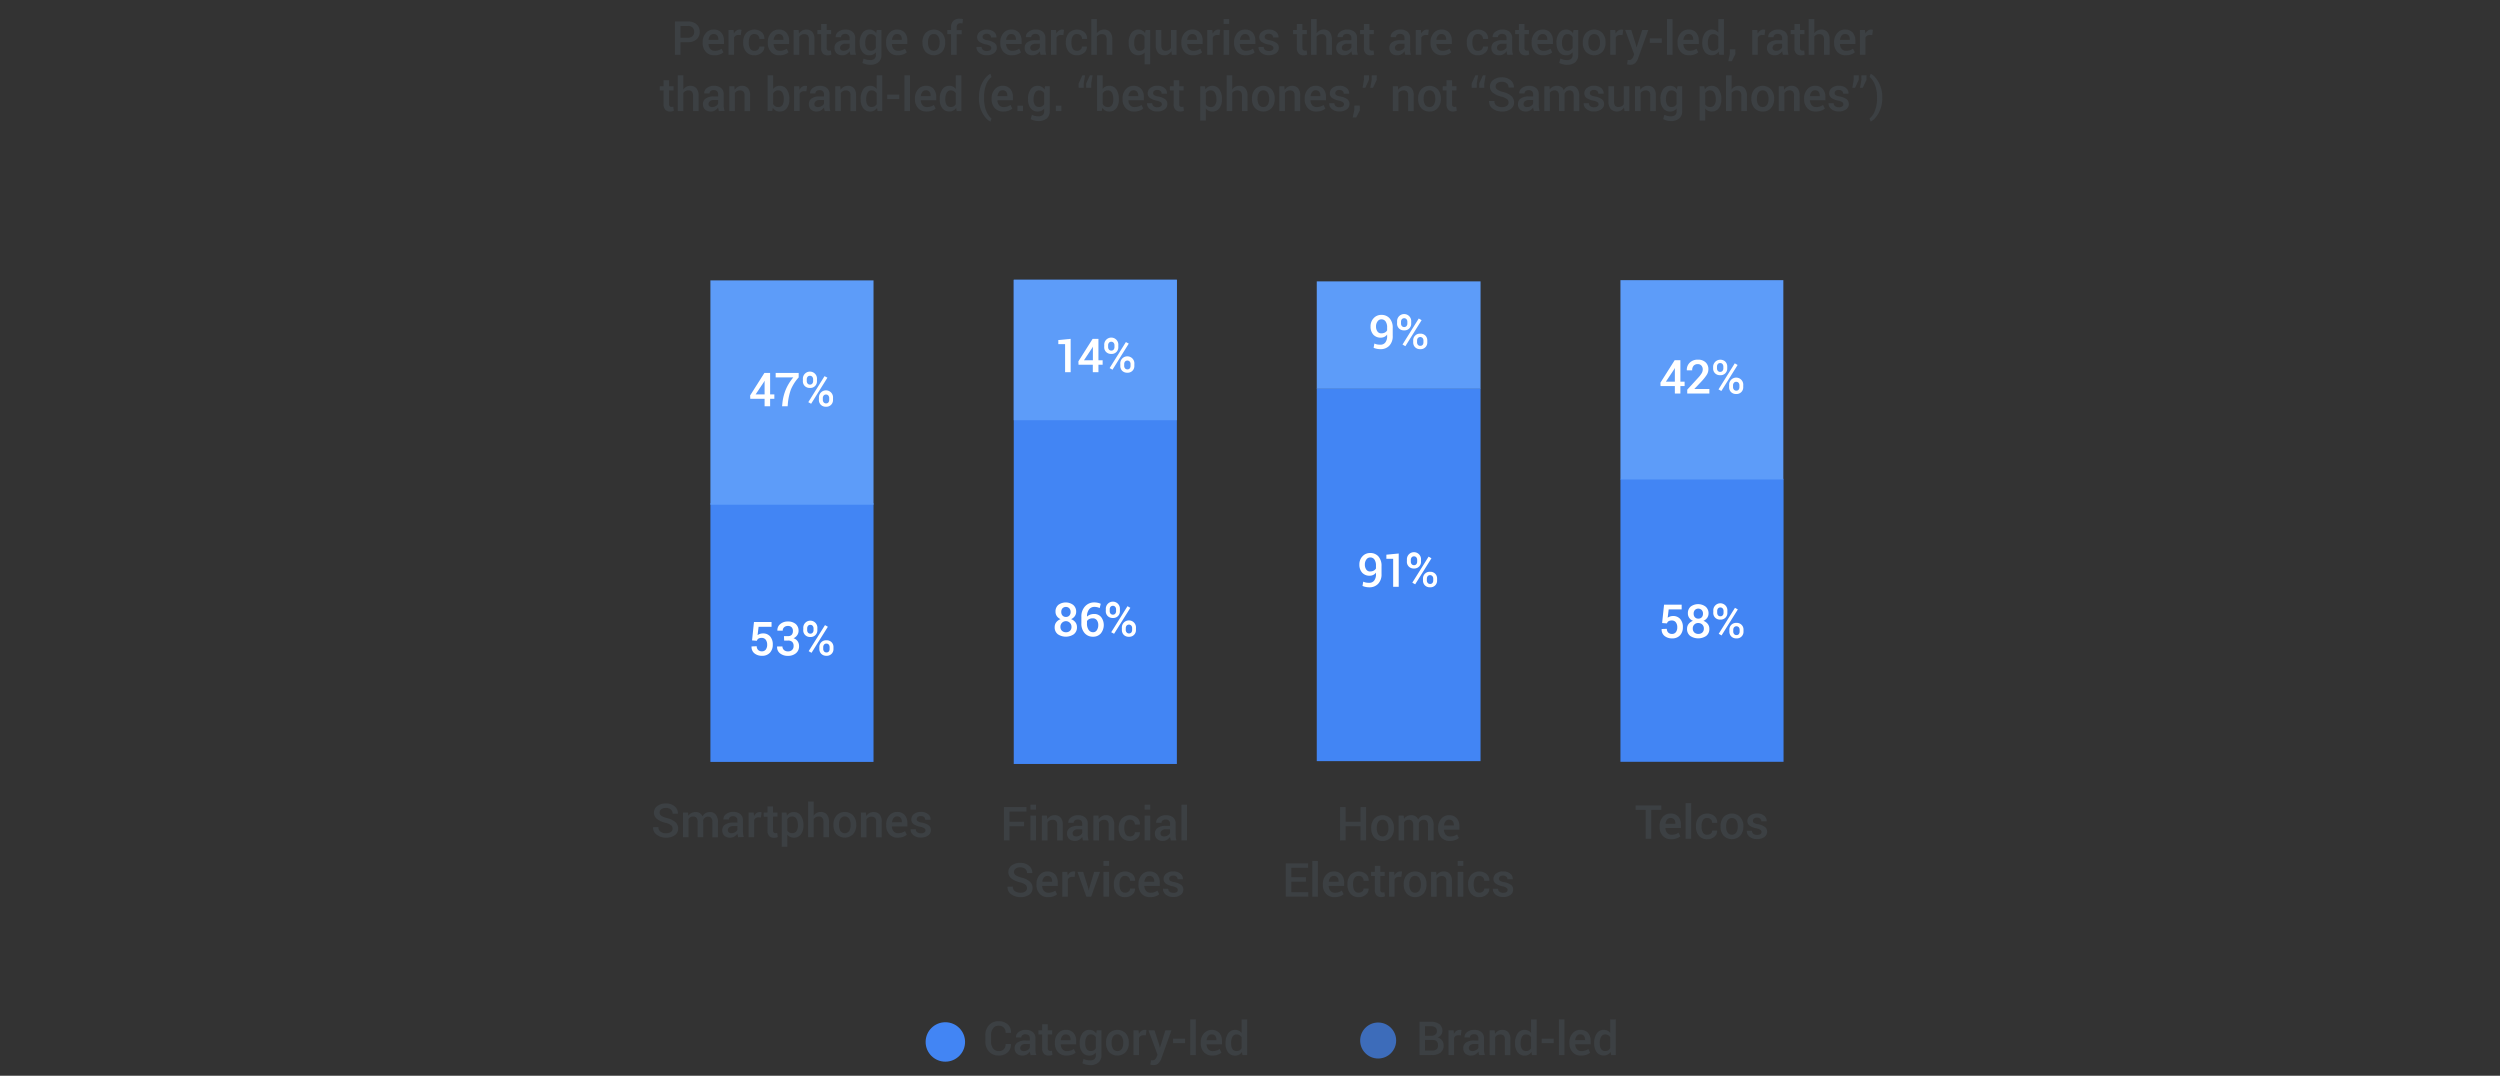 <svg id="Layer_1" data-name="Layer 1" xmlns="http://www.w3.org/2000/svg" viewBox="0 0 1600 688.48"><rect x="0" y="0" width="1600" height="688.48" fill="#333333" stroke="none"/><defs><style>.cls-1{fill:#3c4043;}.cls-2,.cls-5{fill:#4285f4;}.cls-3{fill:#5d9cf9;}.cls-4{fill:#fff;}.cls-5{opacity:0.7;}</style></defs><title>1</title><path class="cls-1" d="M435.5,27v8.09h-3.56V13.74h8.34a8,8,0,0,1,5.53,1.82,6.21,6.21,0,0,1,2,4.8,6.17,6.17,0,0,1-2,4.81A7.94,7.94,0,0,1,440.28,27Zm0-2.86h4.78a3.89,3.89,0,0,0,3-1.05,3.73,3.73,0,0,0,1-2.68,3.59,3.59,0,0,0-4-3.79H435.5Z"/><path class="cls-1" d="M457.09,35.38a6.92,6.92,0,0,1-5.37-2.21,8.12,8.12,0,0,1-2-5.66v-.59a8.43,8.43,0,0,1,2-5.73,6.3,6.3,0,0,1,5-2.27,6.19,6.19,0,0,1,4.92,1.95,7.63,7.63,0,0,1,1.7,5.2v2.1h-9.88l0,.07a5,5,0,0,0,1.1,3.08,3.5,3.5,0,0,0,2.82,1.2,7.71,7.71,0,0,0,2.46-.35,8.05,8.05,0,0,0,2-1l1.14,2.33a7.19,7.19,0,0,1-2.37,1.34A10,10,0,0,1,457.09,35.38Zm-.41-13.6a2.68,2.68,0,0,0-2.17,1,5.23,5.23,0,0,0-1.05,2.66l0,.07h6.28v-.37a3.77,3.77,0,0,0-.77-2.46A2.81,2.81,0,0,0,456.68,21.78Z"/><path class="cls-1" d="M474.13,22.43l-1.52-.06a3.12,3.12,0,0,0-1.74.44,2.92,2.92,0,0,0-1.08,1.24v11h-3.55V19.22h3.25l.23,2.3a5.12,5.12,0,0,1,1.55-1.91,3.58,3.58,0,0,1,2.17-.69,2.77,2.77,0,0,1,.6.06,3.62,3.62,0,0,1,.52.12Z"/><path class="cls-1" d="M482.9,32.52a3.25,3.25,0,0,0,2.19-.77,2.41,2.41,0,0,0,.9-1.91h3.22l0,.09a4.68,4.68,0,0,1-1.81,3.83,6.73,6.73,0,0,1-4.53,1.62,6.58,6.58,0,0,1-5.37-2.26,8.63,8.63,0,0,1-1.87-5.71v-.52a8.64,8.64,0,0,1,1.87-5.7,7.38,7.38,0,0,1,10-.6,5.32,5.32,0,0,1,1.72,4.22l0,.09H486a3.1,3.1,0,0,0-.86-2.21,2.92,2.92,0,0,0-2.23-.91,3,3,0,0,0-2.85,1.46,7.3,7.3,0,0,0-.83,3.65v.51a7.34,7.34,0,0,0,.83,3.68A3,3,0,0,0,482.9,32.52Z"/><path class="cls-1" d="M498.76,35.38a6.89,6.89,0,0,1-5.37-2.21,8.12,8.12,0,0,1-2-5.66v-.59a8.38,8.38,0,0,1,2-5.73,6.3,6.3,0,0,1,5-2.27,6.16,6.16,0,0,1,4.91,1.95,7.58,7.58,0,0,1,1.71,5.2v2.1h-9.89l0,.07a5,5,0,0,0,1.11,3.08,3.5,3.5,0,0,0,2.82,1.2,7.71,7.71,0,0,0,2.46-.35,8.42,8.42,0,0,0,2-1l1.14,2.33a7.4,7.4,0,0,1-2.37,1.34A10,10,0,0,1,498.76,35.38Zm-.41-13.6a2.68,2.68,0,0,0-2.17,1,5.14,5.14,0,0,0-1.05,2.66l0,.07h6.28v-.37a3.83,3.83,0,0,0-.77-2.46A2.82,2.82,0,0,0,498.35,21.78Z"/><path class="cls-1" d="M511.14,19.22l.2,2.28a5.62,5.62,0,0,1,2-1.89,5.17,5.17,0,0,1,2.66-.69,5,5,0,0,1,3.86,1.51,6.75,6.75,0,0,1,1.38,4.68v10h-3.56V25.13a3.54,3.54,0,0,0-.74-2.54,3,3,0,0,0-2.24-.75,3.73,3.73,0,0,0-1.87.46,3.87,3.87,0,0,0-1.34,1.27v11.5h-3.56V19.22Z"/><path class="cls-1" d="M529.08,15.37v3.85h2.85v2.63h-2.85v8.76a1.88,1.88,0,0,0,.43,1.4,1.53,1.53,0,0,0,1.13.42,3.66,3.66,0,0,0,.57,0,4.58,4.58,0,0,0,.53-.14l.38,2.61a4.78,4.78,0,0,1-1.09.39,6.16,6.16,0,0,1-1.3.14,4.08,4.08,0,0,1-3.08-1.16,5,5,0,0,1-1.11-3.61V21.85h-2.42V19.22h2.42V15.37Z"/><path class="cls-1" d="M544.28,35.07c-.12-.4-.23-.79-.31-1.18a9,9,0,0,1-.17-1.14,6.16,6.16,0,0,1-1.93,1.87,4.9,4.9,0,0,1-2.67.76,5.26,5.26,0,0,1-3.8-1.28,4.65,4.65,0,0,1-1.33-3.5A4.14,4.14,0,0,1,535.89,27,8.71,8.71,0,0,1,541,25.74h2.77v-1.4A2.55,2.55,0,0,0,543,22.4a2.92,2.92,0,0,0-2.1-.71,3,3,0,0,0-1.93.59,1.85,1.85,0,0,0-.72,1.51h-3.42l0-.09a3.9,3.9,0,0,1,1.68-3.32,7.07,7.07,0,0,1,4.63-1.46,6.76,6.76,0,0,1,4.47,1.41,5,5,0,0,1,1.7,4v7.05a12.71,12.71,0,0,0,.13,1.88,9.93,9.93,0,0,0,.43,1.77Zm-4.36-2.55a4.46,4.46,0,0,0,2.42-.68,3.33,3.33,0,0,0,1.43-1.53V28h-2.83a3.59,3.59,0,0,0-2.43.77,2.36,2.36,0,0,0-.88,1.81,1.81,1.81,0,0,0,.6,1.44A2.42,2.42,0,0,0,539.92,32.52Z"/><path class="cls-1" d="M550.2,27.36a10.36,10.36,0,0,1,1.65-6.11,5.35,5.35,0,0,1,4.6-2.33,5.06,5.06,0,0,1,2.5.61,5.32,5.32,0,0,1,1.82,1.75l.35-2.06h3V35.07a6,6,0,0,1-1.89,4.73,7.84,7.84,0,0,1-5.36,1.67,10.56,10.56,0,0,1-2.5-.33,11.67,11.67,0,0,1-2.42-.87l.76-2.8a8.74,8.74,0,0,0,1.94.71,9.37,9.37,0,0,0,2.19.26,4.09,4.09,0,0,0,2.83-.83,3.29,3.29,0,0,0,.89-2.54V33.44a4.75,4.75,0,0,1-1.76,1.44,5.3,5.3,0,0,1-2.34.5,5.48,5.48,0,0,1-4.57-2.13,8.86,8.86,0,0,1-1.65-5.58Zm3.56.31a6.22,6.22,0,0,0,.87,3.49,3,3,0,0,0,2.7,1.31,3.66,3.66,0,0,0,1.93-.47,3.56,3.56,0,0,0,1.26-1.37V23.69a3.81,3.81,0,0,0-1.28-1.36,3.44,3.44,0,0,0-1.88-.49,2.92,2.92,0,0,0-2.72,1.54,7.9,7.9,0,0,0-.88,4Z"/><path class="cls-1" d="M574.47,35.38a6.9,6.9,0,0,1-5.37-2.21,8.12,8.12,0,0,1-2-5.66v-.59a8.38,8.38,0,0,1,2-5.73,6.3,6.3,0,0,1,5-2.27A6.19,6.19,0,0,1,579,20.87a7.63,7.63,0,0,1,1.7,5.2v2.1h-9.89l0,.07a5,5,0,0,0,1.11,3.08,3.5,3.5,0,0,0,2.82,1.2,7.71,7.71,0,0,0,2.46-.35,8.42,8.42,0,0,0,2-1l1.14,2.33a7.3,7.3,0,0,1-2.37,1.34A10,10,0,0,1,574.47,35.38Zm-.41-13.6a2.68,2.68,0,0,0-2.17,1,5.14,5.14,0,0,0-1,2.66l0,.07h6.28v-.37a3.77,3.77,0,0,0-.77-2.46A2.81,2.81,0,0,0,574.06,21.78Z"/><path class="cls-1" d="M590.36,27a8.61,8.61,0,0,1,1.94-5.8,7.37,7.37,0,0,1,10.66,0,8.53,8.53,0,0,1,1.95,5.8v.3A8.58,8.58,0,0,1,603,33.13a7.43,7.43,0,0,1-10.66,0,8.61,8.61,0,0,1-1.94-5.82Zm3.56.3a7.11,7.11,0,0,0,.91,3.77,3.43,3.43,0,0,0,5.6,0,6.93,6.93,0,0,0,.94-3.77V27a6.83,6.83,0,0,0-.94-3.73,3.09,3.09,0,0,0-2.81-1.48,3.06,3.06,0,0,0-2.79,1.48,7.06,7.06,0,0,0-.91,3.73Z"/><path class="cls-1" d="M608.68,35.07V21.85h-2.42V19.22h2.42V17.37a5.42,5.42,0,0,1,1.43-4,5.4,5.4,0,0,1,4-1.42,6.07,6.07,0,0,1,1,.08c.35,0,.75.13,1.19.22L616,15c-.19,0-.41-.07-.65-.1a6.1,6.1,0,0,0-.77,0,2.17,2.17,0,0,0-1.73.66,2.76,2.76,0,0,0-.58,1.89v1.85h3.22v2.63h-3.22V35.07Z"/><path class="cls-1" d="M634.43,30.76a1.64,1.64,0,0,0-.7-1.36,7,7,0,0,0-2.62-.95,10.79,10.79,0,0,1-4.3-1.71,3.56,3.56,0,0,1-1.46-3,4.29,4.29,0,0,1,1.68-3.4,6.7,6.7,0,0,1,4.44-1.41,7,7,0,0,1,4.61,1.43,4.21,4.21,0,0,1,1.63,3.54l0,.09h-3.41a2.23,2.23,0,0,0-.75-1.69,2.87,2.87,0,0,0-2-.7,2.9,2.9,0,0,0-2,.58,1.79,1.79,0,0,0-.68,1.41,1.61,1.61,0,0,0,.64,1.33,6.79,6.79,0,0,0,2.59.87,10.84,10.84,0,0,1,4.43,1.74,3.64,3.64,0,0,1,1.44,3.05A4.16,4.16,0,0,1,636.17,34a7.53,7.53,0,0,1-4.65,1.34,7.08,7.08,0,0,1-4.88-1.59,4.45,4.45,0,0,1-1.7-3.63l0-.09h3.31a2.39,2.39,0,0,0,1,2,4,4,0,0,0,2.29.63,3.63,3.63,0,0,0,2.12-.53A1.64,1.64,0,0,0,634.43,30.76Z"/><path class="cls-1" d="M647.56,35.38a6.89,6.89,0,0,1-5.37-2.21,8.08,8.08,0,0,1-2-5.66v-.59a8.43,8.43,0,0,1,2-5.73,6.32,6.32,0,0,1,5-2.27,6.19,6.19,0,0,1,4.91,1.95,7.58,7.58,0,0,1,1.71,5.2v2.1h-9.89l0,.07A5,5,0,0,0,645,31.32a3.48,3.48,0,0,0,2.82,1.2,7.8,7.8,0,0,0,2.46-.35,8.17,8.17,0,0,0,2-1l1.15,2.33A7.35,7.35,0,0,1,651,34.83,9.93,9.93,0,0,1,647.56,35.38Zm-.41-13.6a2.66,2.66,0,0,0-2.17,1,5.15,5.15,0,0,0-1.06,2.66l0,.07h6.29v-.37a3.83,3.83,0,0,0-.77-2.46A2.83,2.83,0,0,0,647.15,21.78Z"/><path class="cls-1" d="M666,35.07c-.12-.4-.23-.79-.31-1.18a9,9,0,0,1-.17-1.14,6.24,6.24,0,0,1-1.92,1.87,5,5,0,0,1-2.68.76,5.26,5.26,0,0,1-3.8-1.28,4.65,4.65,0,0,1-1.33-3.5A4.14,4.14,0,0,1,657.59,27a8.74,8.74,0,0,1,5.11-1.28h2.77v-1.4a2.55,2.55,0,0,0-.73-1.94,2.92,2.92,0,0,0-2.1-.71,3,3,0,0,0-1.93.59,1.85,1.85,0,0,0-.72,1.51h-3.42l0-.09a3.9,3.9,0,0,1,1.68-3.32,7.09,7.09,0,0,1,4.63-1.46,6.76,6.76,0,0,1,4.47,1.41,5,5,0,0,1,1.7,4v7.05a14.23,14.23,0,0,0,.13,1.88,9.93,9.93,0,0,0,.43,1.77Zm-4.36-2.55a4.44,4.44,0,0,0,2.42-.68,3.33,3.33,0,0,0,1.43-1.53V28h-2.83a3.59,3.59,0,0,0-2.43.77,2.36,2.36,0,0,0-.88,1.81,1.81,1.81,0,0,0,.6,1.44A2.42,2.42,0,0,0,661.62,32.52Z"/><path class="cls-1" d="M680.56,22.43,679,22.37a3.11,3.11,0,0,0-1.73.44,2.85,2.85,0,0,0-1.08,1.24v11h-3.56V19.22h3.25l.24,2.3a5.1,5.1,0,0,1,1.54-1.91,3.61,3.61,0,0,1,2.18-.69,2.91,2.91,0,0,1,.6.06,3.47,3.47,0,0,1,.51.12Z"/><path class="cls-1" d="M689.32,32.52a3.28,3.28,0,0,0,2.2-.77,2.4,2.4,0,0,0,.89-1.91h3.23l0,.09a4.71,4.71,0,0,1-1.81,3.83,6.74,6.74,0,0,1-4.54,1.62A6.6,6.6,0,0,1,684,33.12a8.68,8.68,0,0,1-1.86-5.71v-.52a8.68,8.68,0,0,1,1.86-5.7,7.39,7.39,0,0,1,10-.6,5.36,5.36,0,0,1,1.72,4.22l0,.09h-3.24a3.09,3.09,0,0,0-.85-2.21,2.94,2.94,0,0,0-2.24-.91,3,3,0,0,0-2.84,1.46,7.2,7.2,0,0,0-.83,3.65v.51a7.24,7.24,0,0,0,.83,3.68A3,3,0,0,0,689.32,32.52Z"/><path class="cls-1" d="M702,21.27A5.65,5.65,0,0,1,704,19.54a5.23,5.23,0,0,1,2.52-.62,5,5,0,0,1,3.93,1.59,7.24,7.24,0,0,1,1.41,4.9v9.66h-3.56V25.38a4.06,4.06,0,0,0-.74-2.71,2.89,2.89,0,0,0-2.25-.83A3.85,3.85,0,0,0,702,23.46V35.07h-3.56V12.21H702Z"/><path class="cls-1" d="M722.33,27.36A10.44,10.44,0,0,1,724,21.25a5.27,5.27,0,0,1,4.57-2.33,4.94,4.94,0,0,1,4.23,2.22l.42-1.92h2.88V41.16h-3.56V33.57a4.69,4.69,0,0,1-1.73,1.35A5.88,5.88,0,0,1,724,33.25a9,9,0,0,1-1.62-5.58Zm3.55.3a6.56,6.56,0,0,0,.85,3.53,2.94,2.94,0,0,0,2.67,1.33,3.74,3.74,0,0,0,1.84-.43,3.56,3.56,0,0,0,1.25-1.25V23.46a3.61,3.61,0,0,0-1.26-1.23,3.49,3.49,0,0,0-1.8-.45,2.86,2.86,0,0,0-2.68,1.56,8.19,8.19,0,0,0-.87,4Z"/><path class="cls-1" d="M749.66,32.75a5.42,5.42,0,0,1-1.89,1.94,5,5,0,0,1-2.64.69,5.06,5.06,0,0,1-4-1.63,7.48,7.48,0,0,1-1.44-5.05V19.22h3.55v9.5a4.77,4.77,0,0,0,.67,2.92,2.45,2.45,0,0,0,2,.83,4.54,4.54,0,0,0,2.16-.46,3.27,3.27,0,0,0,1.37-1.34V19.22h3.56V35.07H750Z"/><path class="cls-1" d="M763.43,35.38a6.92,6.92,0,0,1-5.37-2.21,8.12,8.12,0,0,1-2-5.66v-.59a8.43,8.43,0,0,1,2-5.73,6.3,6.3,0,0,1,5-2.27,6.19,6.19,0,0,1,4.92,1.95,7.63,7.63,0,0,1,1.7,5.2v2.1h-9.88l0,.07a5,5,0,0,0,1.1,3.08,3.5,3.5,0,0,0,2.82,1.2,7.71,7.71,0,0,0,2.46-.35,8.05,8.05,0,0,0,2-1l1.14,2.33a7.19,7.19,0,0,1-2.37,1.34A10,10,0,0,1,763.43,35.38ZM763,21.78a2.68,2.68,0,0,0-2.17,1,5.23,5.23,0,0,0-1.05,2.66l0,.07h6.28v-.37a3.77,3.77,0,0,0-.77-2.46A2.81,2.81,0,0,0,763,21.78Z"/><path class="cls-1" d="M780.47,22.43,779,22.37a3.12,3.12,0,0,0-1.74.44,2.92,2.92,0,0,0-1.08,1.24v11h-3.56V19.22h3.26l.23,2.3a5.12,5.12,0,0,1,1.55-1.91,3.58,3.58,0,0,1,2.17-.69,2.77,2.77,0,0,1,.6.06,3.19,3.19,0,0,1,.51.12Z"/><path class="cls-1" d="M786.65,15.34h-3.56V12.21h3.56Zm0,19.73h-3.56V19.22h3.56Z"/><path class="cls-1" d="M797.18,35.38a6.92,6.92,0,0,1-5.37-2.21,8.12,8.12,0,0,1-2-5.66v-.59a8.38,8.38,0,0,1,2-5.73,6.3,6.3,0,0,1,5-2.27,6.19,6.19,0,0,1,4.92,1.95,7.63,7.63,0,0,1,1.7,5.2v2.1H793.5l0,.07a4.9,4.9,0,0,0,1.1,3.08,3.5,3.5,0,0,0,2.82,1.2,7.71,7.71,0,0,0,2.46-.35,8.05,8.05,0,0,0,2-1L803,33.49a7.19,7.19,0,0,1-2.37,1.34A10,10,0,0,1,797.18,35.38Zm-.41-13.6a2.68,2.68,0,0,0-2.17,1,5.23,5.23,0,0,0-1.05,2.66l0,.07h6.28v-.37a3.77,3.77,0,0,0-.77-2.46A2.81,2.81,0,0,0,796.77,21.78Z"/><path class="cls-1" d="M815,30.76a1.65,1.65,0,0,0-.71-1.36,7,7,0,0,0-2.62-.95,10.86,10.86,0,0,1-4.3-1.71,3.59,3.59,0,0,1-1.46-3,4.3,4.3,0,0,1,1.69-3.4A6.68,6.68,0,0,1,812,18.92a6.94,6.94,0,0,1,4.6,1.43,4.22,4.22,0,0,1,1.64,3.54l0,.09H814.8a2.22,2.22,0,0,0-.74-1.69,2.87,2.87,0,0,0-2-.7,2.93,2.93,0,0,0-2,.58,1.78,1.78,0,0,0-.67,1.41,1.58,1.58,0,0,0,.64,1.33,6.65,6.65,0,0,0,2.58.87A10.84,10.84,0,0,1,817,27.52a3.63,3.63,0,0,1,1.45,3.05A4.14,4.14,0,0,1,816.7,34a7.51,7.51,0,0,1-4.65,1.34,7.08,7.08,0,0,1-4.88-1.59,4.48,4.48,0,0,1-1.7-3.63l0-.09h3.31a2.37,2.37,0,0,0,1,2,4,4,0,0,0,2.28.63,3.68,3.68,0,0,0,2.13-.53A1.64,1.64,0,0,0,815,30.76Z"/><path class="cls-1" d="M833.55,15.37v3.85h2.85v2.63h-2.85v8.76A1.92,1.92,0,0,0,834,32a1.53,1.53,0,0,0,1.13.42,3.66,3.66,0,0,0,.57,0,4.58,4.58,0,0,0,.53-.14l.38,2.61a4.78,4.78,0,0,1-1.09.39,6.16,6.16,0,0,1-1.3.14,4.09,4.09,0,0,1-3.08-1.16A5,5,0,0,1,830,30.61V21.85h-2.42V19.22H830V15.37Z"/><path class="cls-1" d="M842.66,21.27a5.65,5.65,0,0,1,1.92-1.73,5.21,5.21,0,0,1,2.51-.62A5,5,0,0,1,851,20.51a7.24,7.24,0,0,1,1.41,4.9v9.66h-3.56V25.38a4,4,0,0,0-.75-2.71,2.85,2.85,0,0,0-2.24-.83,3.92,3.92,0,0,0-1.86.43,3.84,3.84,0,0,0-1.37,1.19V35.07H839.1V12.21h3.56Z"/><path class="cls-1" d="M865.44,35.07a10.92,10.92,0,0,1-.32-1.18,9,9,0,0,1-.17-1.14A6.24,6.24,0,0,1,863,34.62a5,5,0,0,1-2.68.76,5.26,5.26,0,0,1-3.8-1.28,4.65,4.65,0,0,1-1.33-3.5A4.14,4.14,0,0,1,857,27a8.74,8.74,0,0,1,5.11-1.28h2.77v-1.4a2.55,2.55,0,0,0-.73-1.94,2.91,2.91,0,0,0-2.09-.71,3,3,0,0,0-1.94.59,1.85,1.85,0,0,0-.72,1.51H856l0-.09a3.9,3.9,0,0,1,1.68-3.32,7.09,7.09,0,0,1,4.63-1.46,6.76,6.76,0,0,1,4.47,1.41,4.94,4.94,0,0,1,1.7,4v7.05a14.23,14.23,0,0,0,.13,1.88,9.93,9.93,0,0,0,.43,1.77Zm-4.37-2.55a4.44,4.44,0,0,0,2.42-.68,3.33,3.33,0,0,0,1.43-1.53V28H862.1a3.6,3.6,0,0,0-2.44.77,2.35,2.35,0,0,0-.87,1.81,1.81,1.81,0,0,0,.59,1.44A2.42,2.42,0,0,0,861.07,32.52Z"/><path class="cls-1" d="M876.4,15.37v3.85h2.84v2.63H876.4v8.76a1.88,1.88,0,0,0,.43,1.4,1.52,1.52,0,0,0,1.12.42,3.68,3.68,0,0,0,.58,0,4,4,0,0,0,.52-.14l.38,2.61a4.52,4.52,0,0,1-1.08.39,6.24,6.24,0,0,1-1.3.14A4.08,4.08,0,0,1,874,34.22a5,5,0,0,1-1.11-3.61V21.85h-2.42V19.22h2.42V15.37Z"/><path class="cls-1" d="M899.41,35.07c-.12-.4-.23-.79-.31-1.18a9,9,0,0,1-.17-1.14A6.16,6.16,0,0,1,897,34.62a4.9,4.9,0,0,1-2.67.76,5.26,5.26,0,0,1-3.8-1.28,4.65,4.65,0,0,1-1.33-3.5A4.14,4.14,0,0,1,891,27a8.74,8.74,0,0,1,5.11-1.28h2.77v-1.4a2.55,2.55,0,0,0-.73-1.94,2.92,2.92,0,0,0-2.1-.71,3,3,0,0,0-1.93.59,1.85,1.85,0,0,0-.72,1.51H890l0-.09a3.9,3.9,0,0,1,1.68-3.32,7.07,7.07,0,0,1,4.63-1.46,6.76,6.76,0,0,1,4.47,1.41,5,5,0,0,1,1.7,4v7.05a12.71,12.71,0,0,0,.13,1.88,9.93,9.93,0,0,0,.43,1.77Zm-4.36-2.55a4.46,4.46,0,0,0,2.42-.68,3.33,3.33,0,0,0,1.43-1.53V28h-2.83a3.59,3.59,0,0,0-2.43.77,2.36,2.36,0,0,0-.88,1.81,1.81,1.81,0,0,0,.6,1.44A2.42,2.42,0,0,0,895.05,32.52Z"/><path class="cls-1" d="M914,22.43l-1.53-.06a3.11,3.11,0,0,0-1.73.44,2.79,2.79,0,0,0-1.08,1.24v11h-3.56V19.22h3.25l.24,2.3a5.1,5.1,0,0,1,1.54-1.91,3.61,3.61,0,0,1,2.18-.69,2.91,2.91,0,0,1,.6.06,3.81,3.81,0,0,1,.51.12Z"/><path class="cls-1" d="M922.9,35.38a6.88,6.88,0,0,1-5.36-2.21,8.08,8.08,0,0,1-2-5.66v-.59a8.43,8.43,0,0,1,2-5.73,6.3,6.3,0,0,1,5-2.27,6.19,6.19,0,0,1,4.92,1.95,7.58,7.58,0,0,1,1.71,5.2v2.1h-9.89l0,.07a5,5,0,0,0,1.1,3.08,3.5,3.5,0,0,0,2.82,1.2,7.71,7.71,0,0,0,2.46-.35,8.05,8.05,0,0,0,2-1l1.15,2.33a7.35,7.35,0,0,1-2.38,1.34A10,10,0,0,1,922.9,35.38Zm-.41-13.6a2.66,2.66,0,0,0-2.16,1,5.15,5.15,0,0,0-1.06,2.66l0,.07h6.28v-.37a3.82,3.82,0,0,0-.76-2.46A2.84,2.84,0,0,0,922.49,21.78Z"/><path class="cls-1" d="M946,32.52a3.26,3.26,0,0,0,2.2-.77,2.41,2.41,0,0,0,.9-1.91h3.22l0,.09a4.68,4.68,0,0,1-1.81,3.83A6.74,6.74,0,0,1,946,35.38a6.57,6.57,0,0,1-5.36-2.26,8.63,8.63,0,0,1-1.87-5.71v-.52a8.64,8.64,0,0,1,1.87-5.7,7.38,7.38,0,0,1,10-.6,5.32,5.32,0,0,1,1.72,4.22l0,.09H949.1a3.1,3.1,0,0,0-.86-2.21,2.92,2.92,0,0,0-2.24-.91,3,3,0,0,0-2.84,1.46,7.3,7.3,0,0,0-.83,3.65v.51a7.34,7.34,0,0,0,.83,3.68A3,3,0,0,0,946,32.52Z"/><path class="cls-1" d="M964.7,35.07a10.84,10.84,0,0,1-.31-1.18,7.47,7.47,0,0,1-.17-1.14,6.16,6.16,0,0,1-1.93,1.87,4.9,4.9,0,0,1-2.67.76,5.26,5.26,0,0,1-3.8-1.28,4.61,4.61,0,0,1-1.33-3.5A4.14,4.14,0,0,1,956.31,27a8.71,8.71,0,0,1,5.11-1.28h2.77v-1.4a2.55,2.55,0,0,0-.73-1.94,2.92,2.92,0,0,0-2.1-.71,3,3,0,0,0-1.93.59,1.85,1.85,0,0,0-.72,1.51h-3.43V23.7A3.9,3.9,0,0,1,957,20.38a7.07,7.07,0,0,1,4.63-1.46,6.76,6.76,0,0,1,4.47,1.41,5,5,0,0,1,1.7,4v7.05a12.71,12.71,0,0,0,.13,1.88,10.84,10.84,0,0,0,.42,1.77Zm-4.36-2.55a4.48,4.48,0,0,0,2.42-.68,3.33,3.33,0,0,0,1.43-1.53V28h-2.83a3.59,3.59,0,0,0-2.43.77,2.33,2.33,0,0,0-.88,1.81,1.84,1.84,0,0,0,.59,1.44A2.44,2.44,0,0,0,960.34,32.52Z"/><path class="cls-1" d="M975.67,15.37v3.85h2.84v2.63h-2.84v8.76a1.92,1.92,0,0,0,.42,1.4,1.55,1.55,0,0,0,1.13.42,3.45,3.45,0,0,0,.57,0,4.1,4.1,0,0,0,.53-.14l.38,2.61a4.52,4.52,0,0,1-1.08.39,6.26,6.26,0,0,1-1.31.14,4.06,4.06,0,0,1-3.07-1.16,5,5,0,0,1-1.12-3.61V21.85h-2.41V19.22h2.41V15.37Z"/><path class="cls-1" d="M987.62,35.38a6.89,6.89,0,0,1-5.37-2.21,8.08,8.08,0,0,1-2-5.66v-.59a8.43,8.43,0,0,1,2-5.73,6.31,6.31,0,0,1,5-2.27,6.19,6.19,0,0,1,4.91,1.95,7.58,7.58,0,0,1,1.71,5.2v2.1h-9.89l0,.07A5,5,0,0,0,985,31.32a3.47,3.47,0,0,0,2.81,1.2,7.82,7.82,0,0,0,2.47-.35,8.17,8.17,0,0,0,2-1l1.15,2.33A7.35,7.35,0,0,1,991,34.83,9.93,9.93,0,0,1,987.62,35.38Zm-.41-13.6a2.66,2.66,0,0,0-2.17,1A5.15,5.15,0,0,0,984,25.49l0,.07h6.29v-.37a3.83,3.83,0,0,0-.77-2.46A2.83,2.83,0,0,0,987.21,21.78Z"/><path class="cls-1" d="M996.12,27.36a10.29,10.29,0,0,1,1.66-6.11,5.32,5.32,0,0,1,4.6-2.33,5,5,0,0,1,2.49.61,5.35,5.35,0,0,1,1.83,1.75l.35-2.06h3V35.07a6,6,0,0,1-1.89,4.73,7.86,7.86,0,0,1-5.36,1.67,10.49,10.49,0,0,1-2.5-.33,11.67,11.67,0,0,1-2.42-.87l.76-2.8a8.56,8.56,0,0,0,1.94.71,9.37,9.37,0,0,0,2.19.26,4.09,4.09,0,0,0,2.83-.83,3.32,3.32,0,0,0,.89-2.54V33.44a4.86,4.86,0,0,1-1.77,1.44,5.25,5.25,0,0,1-2.33.5,5.45,5.45,0,0,1-4.57-2.13,8.8,8.8,0,0,1-1.66-5.58Zm3.56.31a6.22,6.22,0,0,0,.87,3.49,3,3,0,0,0,2.71,1.31,3.34,3.34,0,0,0,3.19-1.84V23.69a3.81,3.81,0,0,0-1.28-1.36,3.47,3.47,0,0,0-1.88-.49,2.91,2.91,0,0,0-2.72,1.54,7.9,7.9,0,0,0-.89,4Z"/><path class="cls-1" d="M1013,27a8.61,8.61,0,0,1,1.93-5.8,7.38,7.38,0,0,1,10.67,0,8.58,8.58,0,0,1,1.94,5.8v.3a8.62,8.62,0,0,1-1.94,5.83,7.44,7.44,0,0,1-10.67,0A8.61,8.61,0,0,1,1013,27.3Zm3.56.3a7,7,0,0,0,.91,3.77,3.42,3.42,0,0,0,5.59,0,6.84,6.84,0,0,0,.94-3.77V27a6.75,6.75,0,0,0-.94-3.73,3.38,3.38,0,0,0-5.59,0,7,7,0,0,0-.91,3.73Z"/><path class="cls-1" d="M1038.42,22.43l-1.52-.06a3.11,3.11,0,0,0-1.73.44,2.79,2.79,0,0,0-1.08,1.24v11h-3.56V19.22h3.25l.24,2.3a5.1,5.1,0,0,1,1.54-1.91,3.61,3.61,0,0,1,2.18-.69,2.91,2.91,0,0,1,.6.06,3.81,3.81,0,0,1,.51.12Z"/><path class="cls-1" d="M1047,28.71l.35,1.58h.09L1051,19.22h3.9l-6.56,18.25a8.29,8.29,0,0,1-1.77,2.83,4.35,4.35,0,0,1-3.24,1.17,5.52,5.52,0,0,1-1-.09l-1-.2.39-2.76.55,0,.52,0a2,2,0,0,0,1.55-.65,5.38,5.38,0,0,0,.94-1.53l.59-1.43-5.76-15.66H1044Z"/><path class="cls-1" d="M1063.54,27.42h-7.69V24.56h7.69Z"/><path class="cls-1" d="M1070.43,35.07h-3.56V12.21h3.56Z"/><path class="cls-1" d="M1081,35.38a6.9,6.9,0,0,1-5.37-2.21,8.12,8.12,0,0,1-2-5.66v-.59a8.38,8.38,0,0,1,2-5.73,6.3,6.3,0,0,1,5-2.27,6.19,6.19,0,0,1,4.92,1.95,7.63,7.63,0,0,1,1.7,5.2v2.1h-9.88l0,.07a4.9,4.9,0,0,0,1.1,3.08,3.5,3.5,0,0,0,2.82,1.2,7.71,7.71,0,0,0,2.46-.35,8.23,8.23,0,0,0,2-1l1.14,2.33a7.3,7.3,0,0,1-2.37,1.34A10,10,0,0,1,1081,35.38Zm-.41-13.6a2.68,2.68,0,0,0-2.17,1,5.14,5.14,0,0,0-1.05,2.66l0,.07h6.28v-.37a3.77,3.77,0,0,0-.77-2.46A2.81,2.81,0,0,0,1080.55,21.78Z"/><path class="cls-1" d="M1089.47,27.36a10.44,10.44,0,0,1,1.62-6.11,5.27,5.27,0,0,1,4.57-2.33,5.1,5.1,0,0,1,2.31.52,5.34,5.34,0,0,1,1.77,1.49V12.21h3.56V35.07h-3l-.35-2a5,5,0,0,1-4.33,2.28,5.4,5.4,0,0,1-4.54-2.13,9,9,0,0,1-1.62-5.58Zm3.56.31a6.41,6.41,0,0,0,.84,3.5,2.94,2.94,0,0,0,2.67,1.3,3.65,3.65,0,0,0,1.92-.48,3.72,3.72,0,0,0,1.28-1.38V23.7a3.87,3.87,0,0,0-1.29-1.37,3.49,3.49,0,0,0-1.88-.49,2.87,2.87,0,0,0-2.68,1.53,8.14,8.14,0,0,0-.86,4Z"/><path class="cls-1" d="M1110.63,34.61l-2.27,4.57h-2.26l1-4.7v-2.9h3.5Z"/><path class="cls-1" d="M1129.32,22.43l-1.52-.06a3.17,3.17,0,0,0-1.74.44,2.83,2.83,0,0,0-1.07,1.24v11h-3.56V19.22h3.25l.23,2.3a5.12,5.12,0,0,1,1.55-1.91,3.58,3.58,0,0,1,2.17-.69,2.77,2.77,0,0,1,.6.06,3.62,3.62,0,0,1,.52.12Z"/><path class="cls-1" d="M1141.08,35.07a10.92,10.92,0,0,1-.32-1.18,9,9,0,0,1-.17-1.14,6.24,6.24,0,0,1-1.92,1.87,5,5,0,0,1-2.68.76,5.28,5.28,0,0,1-3.8-1.28,4.64,4.64,0,0,1-1.32-3.5,4.13,4.13,0,0,1,1.81-3.58,8.74,8.74,0,0,1,5.11-1.28h2.77v-1.4a2.55,2.55,0,0,0-.73-1.94,2.91,2.91,0,0,0-2.09-.71,3,3,0,0,0-1.94.59,1.85,1.85,0,0,0-.72,1.51h-3.42l0-.09a3.9,3.9,0,0,1,1.68-3.32,7.1,7.1,0,0,1,4.64-1.46,6.75,6.75,0,0,1,4.46,1.41,4.94,4.94,0,0,1,1.7,4v7.05a14.23,14.23,0,0,0,.13,1.88,9.93,9.93,0,0,0,.43,1.77Zm-4.37-2.55a4.44,4.44,0,0,0,2.42-.68,3.33,3.33,0,0,0,1.43-1.53V28h-2.82a3.6,3.6,0,0,0-2.44.77,2.35,2.35,0,0,0-.87,1.81A1.81,1.81,0,0,0,1135,32,2.42,2.42,0,0,0,1136.71,32.52Z"/><path class="cls-1" d="M1152,15.37v3.85h2.84v2.63H1152v8.76a1.88,1.88,0,0,0,.43,1.4,1.52,1.52,0,0,0,1.12.42,3.68,3.68,0,0,0,.58,0,4,4,0,0,0,.52-.14l.38,2.61a4.52,4.52,0,0,1-1.08.39,6.16,6.16,0,0,1-1.3.14,4.08,4.08,0,0,1-3.08-1.16,5,5,0,0,1-1.11-3.61V21.85h-2.42V19.22h2.42V15.37Z"/><path class="cls-1" d="M1161.14,21.27a5.68,5.68,0,0,1,1.93-1.73,5.19,5.19,0,0,1,2.51-.62,5,5,0,0,1,3.93,1.59,7.19,7.19,0,0,1,1.42,4.9v9.66h-3.56V25.38a4,4,0,0,0-.75-2.71,2.87,2.87,0,0,0-2.24-.83,3.85,3.85,0,0,0-3.24,1.62V35.07h-3.56V12.21h3.56Z"/><path class="cls-1" d="M1181.19,35.38a6.92,6.92,0,0,1-5.37-2.21,8.12,8.12,0,0,1-2-5.66v-.59a8.43,8.43,0,0,1,2-5.73,6.3,6.3,0,0,1,5-2.27,6.19,6.19,0,0,1,4.92,1.95,7.63,7.63,0,0,1,1.7,5.2v2.1h-9.88l0,.07a4.9,4.9,0,0,0,1.1,3.08,3.5,3.5,0,0,0,2.82,1.2,7.71,7.71,0,0,0,2.46-.35,8.23,8.23,0,0,0,2-1l1.14,2.33a7.19,7.19,0,0,1-2.37,1.34A10,10,0,0,1,1181.19,35.38Zm-.41-13.6a2.68,2.68,0,0,0-2.17,1,5.23,5.23,0,0,0-1,2.66l0,.07h6.28v-.37a3.77,3.77,0,0,0-.77-2.46A2.81,2.81,0,0,0,1180.78,21.78Z"/><path class="cls-1" d="M1198.23,22.43l-1.52-.06a3.12,3.12,0,0,0-1.74.44,2.92,2.92,0,0,0-1.08,1.24v11h-3.56V19.22h3.26l.23,2.3a5.12,5.12,0,0,1,1.55-1.91,3.58,3.58,0,0,1,2.17-.69,2.77,2.77,0,0,1,.6.06,3.19,3.19,0,0,1,.51.12Z"/><path class="cls-1" d="M428.23,51.37v3.85h2.84v2.63h-2.84v8.76a1.92,1.92,0,0,0,.42,1.4,1.55,1.55,0,0,0,1.13.42,3.45,3.45,0,0,0,.57-.05,4.1,4.1,0,0,0,.53-.14l.38,2.61a4.52,4.52,0,0,1-1.08.39,6.26,6.26,0,0,1-1.31.14,4.06,4.06,0,0,1-3.07-1.16,5,5,0,0,1-1.12-3.61V57.85h-2.41V55.22h2.41V51.37Z"/><path class="cls-1" d="M437.33,57.27a5.68,5.68,0,0,1,1.93-1.73,5.16,5.16,0,0,1,2.51-.62,5,5,0,0,1,3.93,1.59,7.24,7.24,0,0,1,1.41,4.9v9.66h-3.56V61.38a4,4,0,0,0-.74-2.71,2.88,2.88,0,0,0-2.24-.83,3.85,3.85,0,0,0-3.24,1.62V71.07h-3.56V48.21h3.56Z"/><path class="cls-1" d="M460.11,71.07c-.13-.4-.23-.79-.32-1.18a9,9,0,0,1-.17-1.14,6.13,6.13,0,0,1-1.92,1.87,4.94,4.94,0,0,1-2.67.76,5.29,5.29,0,0,1-3.81-1.28,4.64,4.64,0,0,1-1.32-3.5A4.13,4.13,0,0,1,451.71,63a8.75,8.75,0,0,1,5.12-1.28h2.77v-1.4a2.55,2.55,0,0,0-.74-1.94,2.89,2.89,0,0,0-2.09-.71,3,3,0,0,0-1.94.59,1.87,1.87,0,0,0-.71,1.51h-3.43l0-.09a4,4,0,0,1,1.68-3.32A7.1,7.1,0,0,1,457,54.92a6.8,6.8,0,0,1,4.47,1.41,5,5,0,0,1,1.69,4v7.05a12.69,12.69,0,0,0,.14,1.88,9.9,9.9,0,0,0,.42,1.77Zm-4.37-2.55a4.49,4.49,0,0,0,2.43-.68,3.44,3.44,0,0,0,1.43-1.53V64h-2.83a3.56,3.56,0,0,0-2.43.77,2.33,2.33,0,0,0-.88,1.81,1.84,1.84,0,0,0,.59,1.44A2.43,2.43,0,0,0,455.74,68.52Z"/><path class="cls-1" d="M470,55.22l.21,2.28a5.67,5.67,0,0,1,1.95-1.89,5.2,5.2,0,0,1,2.66-.69,5,5,0,0,1,3.86,1.51,6.75,6.75,0,0,1,1.39,4.68v10h-3.56V61.13a3.59,3.59,0,0,0-.74-2.54,3.06,3.06,0,0,0-2.25-.75,3.67,3.67,0,0,0-1.86.46,3.82,3.82,0,0,0-1.35,1.27v11.5h-3.56V55.22Z"/><path class="cls-1" d="M505.18,63.67a9,9,0,0,1-1.62,5.59A5.42,5.42,0,0,1,499,71.38a5.22,5.22,0,0,1-2.57-.61A5,5,0,0,1,494.6,69l-.35,2h-3V48.21h3.56V57a5.18,5.18,0,0,1,1.76-1.55,5,5,0,0,1,2.39-.55,5.28,5.28,0,0,1,4.59,2.32,10.46,10.46,0,0,1,1.62,6.12Zm-3.56-.31a8.16,8.16,0,0,0-.85-4,2.88,2.88,0,0,0-2.7-1.52,3.52,3.52,0,0,0-2,.53,3.7,3.7,0,0,0-1.27,1.46v6.65A3.38,3.38,0,0,0,496.08,68a3.63,3.63,0,0,0,2,.52,3,3,0,0,0,2.69-1.29,6.51,6.51,0,0,0,.83-3.51Z"/><path class="cls-1" d="M516.1,58.43l-1.52-.06a3.12,3.12,0,0,0-1.74.44,2.92,2.92,0,0,0-1.08,1.24v11H508.2V55.22h3.26l.23,2.3a5.12,5.12,0,0,1,1.55-1.91,3.58,3.58,0,0,1,2.17-.69,2.77,2.77,0,0,1,.6.06,3.19,3.19,0,0,1,.51.12Z"/><path class="cls-1" d="M527.85,71.07c-.12-.4-.23-.79-.31-1.18a9,9,0,0,1-.17-1.14,6.16,6.16,0,0,1-1.93,1.87,4.9,4.9,0,0,1-2.67.76A5.26,5.26,0,0,1,519,70.1a4.61,4.61,0,0,1-1.33-3.5A4.14,4.14,0,0,1,519.46,63a8.71,8.71,0,0,1,5.11-1.28h2.77v-1.4a2.55,2.55,0,0,0-.73-1.94,2.92,2.92,0,0,0-2.1-.71,3,3,0,0,0-1.93.59,1.85,1.85,0,0,0-.72,1.51h-3.43V59.7a3.9,3.9,0,0,1,1.68-3.32,7.07,7.07,0,0,1,4.63-1.46,6.76,6.76,0,0,1,4.47,1.41,5,5,0,0,1,1.7,4v7.05A12.71,12.71,0,0,0,531,69.3a9.93,9.93,0,0,0,.43,1.77Zm-4.36-2.55a4.46,4.46,0,0,0,2.42-.68,3.33,3.33,0,0,0,1.43-1.53V64h-2.83a3.59,3.59,0,0,0-2.43.77,2.36,2.36,0,0,0-.88,1.81,1.81,1.81,0,0,0,.6,1.44A2.42,2.42,0,0,0,523.49,68.52Z"/><path class="cls-1" d="M537.77,55.22l.2,2.28a5.62,5.62,0,0,1,2-1.89,5.15,5.15,0,0,1,2.66-.69,5,5,0,0,1,3.86,1.51,6.75,6.75,0,0,1,1.38,4.68v10h-3.56V61.13a3.54,3.54,0,0,0-.74-2.54,3,3,0,0,0-2.25-.75,3.72,3.72,0,0,0-1.86.46,3.87,3.87,0,0,0-1.34,1.27v11.5h-3.56V55.22Z"/><path class="cls-1" d="M550.8,63.36a10.44,10.44,0,0,1,1.62-6.11A5.27,5.27,0,0,1,557,54.92a5.1,5.1,0,0,1,2.31.52,5.34,5.34,0,0,1,1.77,1.49V48.21h3.55V71.07h-3l-.35-2A4.92,4.92,0,0,1,557,71.38a5.4,5.4,0,0,1-4.54-2.13,9,9,0,0,1-1.62-5.58Zm3.56.31a6.41,6.41,0,0,0,.84,3.5,2.94,2.94,0,0,0,2.67,1.3,3.59,3.59,0,0,0,1.91-.48,3.66,3.66,0,0,0,1.29-1.38V59.7a3.87,3.87,0,0,0-1.29-1.37,3.49,3.49,0,0,0-1.88-.49,2.87,2.87,0,0,0-2.68,1.53,8,8,0,0,0-.86,4Z"/><path class="cls-1" d="M575.51,63.42h-7.69V60.56h7.69Z"/><path class="cls-1" d="M582.4,71.07h-3.56V48.21h3.56Z"/><path class="cls-1" d="M592.93,71.38a6.92,6.92,0,0,1-5.37-2.21,8.12,8.12,0,0,1-2-5.66v-.59a8.43,8.43,0,0,1,2-5.73,6.3,6.3,0,0,1,5-2.27,6.19,6.19,0,0,1,4.92,1.95,7.58,7.58,0,0,1,1.7,5.2v2.1h-9.88l0,.07a5,5,0,0,0,1.1,3.08,3.5,3.5,0,0,0,2.82,1.2,7.71,7.71,0,0,0,2.46-.35,8.05,8.05,0,0,0,2-1l1.14,2.33a7.19,7.19,0,0,1-2.37,1.34A10,10,0,0,1,592.93,71.38Zm-.41-13.6a2.64,2.64,0,0,0-2.16,1,5.15,5.15,0,0,0-1.06,2.66l0,.07h6.28v-.37a3.82,3.82,0,0,0-.76-2.46A2.84,2.84,0,0,0,592.52,57.78Z"/><path class="cls-1" d="M601.44,63.36a10.37,10.37,0,0,1,1.63-6.11,5.25,5.25,0,0,1,4.57-2.33,5.06,5.06,0,0,1,2.3.52,5.34,5.34,0,0,1,1.77,1.49V48.21h3.56V71.07h-3l-.35-2a4.92,4.92,0,0,1-4.32,2.28,5.37,5.37,0,0,1-4.54-2.13,8.91,8.91,0,0,1-1.63-5.58Zm3.56.31a6.41,6.41,0,0,0,.84,3.5,2.94,2.94,0,0,0,2.68,1.3,3.39,3.39,0,0,0,3.19-1.86V59.7a3.7,3.7,0,0,0-1.29-1.37,3.47,3.47,0,0,0-1.88-.49,2.87,2.87,0,0,0-2.68,1.53,8.14,8.14,0,0,0-.86,4Z"/><path class="cls-1" d="M626.56,62.39a19.65,19.65,0,0,1,2.3-9.82c1.52-2.7,3.18-4.46,4.95-5.29h.09l.66,2A11.45,11.45,0,0,0,631.2,54a21.52,21.52,0,0,0-1.4,8.33v.29A21.48,21.48,0,0,0,631.19,71a12.23,12.23,0,0,0,3.37,4.89l-.66,1.88h-.09c-1.78-.84-3.44-2.61-5-5.31a19.56,19.56,0,0,1-2.29-9.81Z"/><path class="cls-1" d="M642,71.38a6.9,6.9,0,0,1-5.37-2.21,8.12,8.12,0,0,1-2-5.66v-.59a8.38,8.38,0,0,1,2-5.73,6.3,6.3,0,0,1,5-2.27,6.19,6.19,0,0,1,4.92,1.95,7.63,7.63,0,0,1,1.7,5.2v2.1h-9.89l0,.07a4.9,4.9,0,0,0,1.1,3.08,3.5,3.5,0,0,0,2.82,1.2,7.71,7.71,0,0,0,2.46-.35,8.42,8.42,0,0,0,2-1l1.14,2.33a7.3,7.3,0,0,1-2.37,1.34A10,10,0,0,1,642,71.38Zm-.41-13.6a2.68,2.68,0,0,0-2.17,1,5.14,5.14,0,0,0-1,2.66l0,.07h6.28v-.37a3.77,3.77,0,0,0-.77-2.46A2.81,2.81,0,0,0,641.56,57.78Z"/><path class="cls-1" d="M654.71,71.07h-3.54V67.65h3.54Z"/><path class="cls-1" d="M657.91,63.36a10.36,10.36,0,0,1,1.65-6.11,5.34,5.34,0,0,1,4.6-2.33,5.06,5.06,0,0,1,2.5.61,5.32,5.32,0,0,1,1.82,1.75l.35-2.06h3V71.07a6,6,0,0,1-1.89,4.73,7.84,7.84,0,0,1-5.36,1.67,10.56,10.56,0,0,1-2.5-.33,11.67,11.67,0,0,1-2.42-.87l.76-2.8a8.74,8.74,0,0,0,1.94.71,9.37,9.37,0,0,0,2.19.26,4.09,4.09,0,0,0,2.83-.83,3.32,3.32,0,0,0,.89-2.54V69.44a4.83,4.83,0,0,1-1.76,1.44,5.3,5.3,0,0,1-2.34.5,5.47,5.47,0,0,1-4.57-2.13,8.86,8.86,0,0,1-1.65-5.58Zm3.55.31a6.22,6.22,0,0,0,.88,3.49,3,3,0,0,0,2.7,1.31A3.66,3.66,0,0,0,667,68a3.56,3.56,0,0,0,1.26-1.37V59.69A3.81,3.81,0,0,0,667,58.33a3.44,3.44,0,0,0-1.88-.49,2.92,2.92,0,0,0-2.72,1.54,7.9,7.9,0,0,0-.89,4Z"/><path class="cls-1" d="M679.3,71.07h-3.55V67.65h3.55Z"/><path class="cls-1" d="M690.33,53.45l2.37-5.24h1.74l-.88,5.25V56.2h-3.23Zm4.82,0,2.37-5.24h1.74l-.88,5.25V56.2h-3.23Z"/><path class="cls-1" d="M716.07,63.67a9,9,0,0,1-1.61,5.59,5.42,5.42,0,0,1-4.57,2.12,5.28,5.28,0,0,1-2.57-.61A5,5,0,0,1,705.5,69l-.35,2h-3V48.21h3.56V57a4.85,4.85,0,0,1,4.14-2.1,5.29,5.29,0,0,1,4.6,2.32,10.53,10.53,0,0,1,1.61,6.12Zm-3.56-.31a8.16,8.16,0,0,0-.85-4A2.86,2.86,0,0,0,709,57.84a3.58,3.58,0,0,0-2,.53,3.68,3.68,0,0,0-1.26,1.46v6.65A3.38,3.38,0,0,0,707,68a3.61,3.61,0,0,0,2,.52,3,3,0,0,0,2.68-1.29,6.42,6.42,0,0,0,.83-3.51Z"/><path class="cls-1" d="M725.81,71.38a6.92,6.92,0,0,1-5.37-2.21,8.12,8.12,0,0,1-2-5.66v-.59a8.43,8.43,0,0,1,2-5.73,6.3,6.3,0,0,1,5-2.27,6.19,6.19,0,0,1,4.92,1.95,7.63,7.63,0,0,1,1.7,5.2v2.1h-9.89l0,.07a4.9,4.9,0,0,0,1.1,3.08,3.5,3.5,0,0,0,2.82,1.2,7.71,7.71,0,0,0,2.46-.35,8.23,8.23,0,0,0,2-1l1.14,2.33a7.19,7.19,0,0,1-2.37,1.34A10,10,0,0,1,725.81,71.38Zm-.41-13.6a2.68,2.68,0,0,0-2.17,1,5.23,5.23,0,0,0-1.05,2.66l0,.07h6.28v-.37a3.77,3.77,0,0,0-.77-2.46A2.81,2.81,0,0,0,725.4,57.78Z"/><path class="cls-1" d="M743.6,66.76a1.65,1.65,0,0,0-.71-1.36,7,7,0,0,0-2.62-1,10.86,10.86,0,0,1-4.3-1.71,3.59,3.59,0,0,1-1.46-3,4.3,4.3,0,0,1,1.69-3.4,6.68,6.68,0,0,1,4.44-1.41,6.94,6.94,0,0,1,4.6,1.43,4.22,4.22,0,0,1,1.64,3.54l0,.09h-3.42a2.22,2.22,0,0,0-.74-1.69,2.87,2.87,0,0,0-2.05-.7,2.93,2.93,0,0,0-2,.58,1.78,1.78,0,0,0-.67,1.41,1.58,1.58,0,0,0,.64,1.33,6.65,6.65,0,0,0,2.58.87,10.84,10.84,0,0,1,4.43,1.74,3.63,3.63,0,0,1,1.45,3A4.14,4.14,0,0,1,745.33,70a7.53,7.53,0,0,1-4.65,1.34,7.08,7.08,0,0,1-4.88-1.59,4.45,4.45,0,0,1-1.7-3.63l0-.09h3.31a2.37,2.37,0,0,0,1,2,4,4,0,0,0,2.28.63,3.68,3.68,0,0,0,2.13-.53A1.64,1.64,0,0,0,743.6,66.76Z"/><path class="cls-1" d="M754.69,51.37v3.85h2.84v2.63h-2.84v8.76a1.92,1.92,0,0,0,.42,1.4,1.53,1.53,0,0,0,1.13.42,3.55,3.55,0,0,0,.57-.05,4.1,4.1,0,0,0,.53-.14l.38,2.61a4.61,4.61,0,0,1-1.09.39,6.16,6.16,0,0,1-1.3.14,4.06,4.06,0,0,1-3.07-1.16,5,5,0,0,1-1.12-3.61V57.85h-2.42V55.22h2.42V51.37Z"/><path class="cls-1" d="M782.05,63.67a8.91,8.91,0,0,1-1.63,5.58,5.36,5.36,0,0,1-4.52,2.13,5.63,5.63,0,0,1-2.39-.49,4.89,4.89,0,0,1-1.79-1.42v7.69h-3.56V55.22h3l.35,2a5.31,5.31,0,0,1,1.84-1.7,5.12,5.12,0,0,1,2.49-.59,5.27,5.27,0,0,1,4.57,2.33,10.37,10.37,0,0,1,1.63,6.11Zm-3.54-.32a7.72,7.72,0,0,0-.92-4,3,3,0,0,0-2.73-1.54,3.63,3.63,0,0,0-1.89.47,3.56,3.56,0,0,0-1.25,1.33v7.15A3.35,3.35,0,0,0,773,68.07a3.76,3.76,0,0,0,1.92.45,3,3,0,0,0,2.71-1.34,6.13,6.13,0,0,0,.91-3.52Z"/><path class="cls-1" d="M788.62,57.27a5.68,5.68,0,0,1,1.93-1.73,5.16,5.16,0,0,1,2.51-.62A5,5,0,0,1,797,56.51a7.24,7.24,0,0,1,1.42,4.9v9.66h-3.56V61.38a4,4,0,0,0-.75-2.71,2.88,2.88,0,0,0-2.24-.83,3.85,3.85,0,0,0-3.24,1.62V71.07h-3.56V48.21h3.56Z"/><path class="cls-1" d="M801.26,63a8.61,8.61,0,0,1,1.93-5.8,7.38,7.38,0,0,1,10.67,0A8.58,8.58,0,0,1,815.8,63v.3a8.62,8.62,0,0,1-1.94,5.83,7.44,7.44,0,0,1-10.67,0,8.61,8.61,0,0,1-1.93-5.82Zm3.56.3a7,7,0,0,0,.91,3.77,3.42,3.42,0,0,0,5.59,0,6.84,6.84,0,0,0,.94-3.77V63a6.75,6.75,0,0,0-.94-3.73,3.38,3.38,0,0,0-5.59,0,7,7,0,0,0-.91,3.73Z"/><path class="cls-1" d="M822,55.22l.2,2.28a5.62,5.62,0,0,1,2-1.89,5.15,5.15,0,0,1,2.66-.69,4.94,4.94,0,0,1,3.85,1.51,6.7,6.7,0,0,1,1.39,4.68v10h-3.56V61.13a3.59,3.59,0,0,0-.74-2.54,3,3,0,0,0-2.25-.75,3.72,3.72,0,0,0-1.86.46,3.9,3.9,0,0,0-1.35,1.27v11.5h-3.56V55.22Z"/><path class="cls-1" d="M842.38,71.38A6.89,6.89,0,0,1,837,69.17a8.12,8.12,0,0,1-2-5.66v-.59a8.43,8.43,0,0,1,2-5.73,6.32,6.32,0,0,1,5-2.27,6.17,6.17,0,0,1,4.91,1.95,7.58,7.58,0,0,1,1.71,5.2v2.1H838.7l0,.07a5,5,0,0,0,1.11,3.08,3.5,3.5,0,0,0,2.82,1.2,7.8,7.8,0,0,0,2.46-.35,8.42,8.42,0,0,0,2-1l1.14,2.33a7.35,7.35,0,0,1-2.38,1.34A9.89,9.89,0,0,1,842.38,71.38ZM842,57.78a2.68,2.68,0,0,0-2.17,1,5.15,5.15,0,0,0-1.06,2.66l0,.07h6.29v-.37a3.83,3.83,0,0,0-.77-2.46A2.82,2.82,0,0,0,842,57.78Z"/><path class="cls-1" d="M860.16,66.76a1.64,1.64,0,0,0-.7-1.36,7,7,0,0,0-2.62-1,10.79,10.79,0,0,1-4.3-1.71,3.59,3.59,0,0,1-1.46-3,4.29,4.29,0,0,1,1.68-3.4,6.71,6.71,0,0,1,4.44-1.41,7,7,0,0,1,4.61,1.43,4.21,4.21,0,0,1,1.63,3.54l0,.09H860a2.23,2.23,0,0,0-.75-1.69,2.85,2.85,0,0,0-2-.7,2.9,2.9,0,0,0-2,.58,1.78,1.78,0,0,0-.67,1.41,1.6,1.6,0,0,0,.63,1.33,6.79,6.79,0,0,0,2.59.87,10.84,10.84,0,0,1,4.43,1.74,3.64,3.64,0,0,1,1.44,3A4.16,4.16,0,0,1,861.9,70a7.53,7.53,0,0,1-4.65,1.34,7.08,7.08,0,0,1-4.88-1.59,4.45,4.45,0,0,1-1.7-3.63l0-.09H854a2.37,2.37,0,0,0,1,2,4,4,0,0,0,2.28.63,3.63,3.63,0,0,0,2.12-.53A1.64,1.64,0,0,0,860.16,66.76Z"/><path class="cls-1" d="M870.31,70.61,868,75.18h-2.26l1-4.7v-2.9h3.5Z"/><path class="cls-1" d="M876.17,51.06l-2.37,5.12h-1.75l.88-5.09V48.21h3.24Zm4.94,0-2.38,5.12H877l.88-5.09V48.21h3.24Z"/><path class="cls-1" d="M894.66,55.22l.2,2.28a5.62,5.62,0,0,1,2-1.89,5.15,5.15,0,0,1,2.66-.69,5,5,0,0,1,3.86,1.51,6.75,6.75,0,0,1,1.38,4.68v10h-3.56V61.13a3.59,3.59,0,0,0-.74-2.54,3,3,0,0,0-2.25-.75,3.72,3.72,0,0,0-1.86.46A3.9,3.9,0,0,0,895,59.57v11.5H891.4V55.22Z"/><path class="cls-1" d="M907.59,63a8.61,8.61,0,0,1,1.93-5.8,7.37,7.37,0,0,1,10.66,0,8.53,8.53,0,0,1,2,5.8v.3a8.58,8.58,0,0,1-2,5.83,6.62,6.62,0,0,1-5.31,2.25,6.71,6.71,0,0,1-5.35-2.26,8.61,8.61,0,0,1-1.93-5.82Zm3.56.3a7.11,7.11,0,0,0,.9,3.77,3.43,3.43,0,0,0,5.6,0,6.84,6.84,0,0,0,.94-3.77V63a6.75,6.75,0,0,0-.94-3.73,3.39,3.39,0,0,0-5.6,0,7.06,7.06,0,0,0-.9,3.73Z"/><path class="cls-1" d="M929.31,51.37v3.85h2.84v2.63h-2.84v8.76a1.92,1.92,0,0,0,.42,1.4,1.53,1.53,0,0,0,1.13.42,3.66,3.66,0,0,0,.57-.05,4.1,4.1,0,0,0,.53-.14l.38,2.61a4.61,4.61,0,0,1-1.09.39,6.16,6.16,0,0,1-1.3.14,4.09,4.09,0,0,1-3.08-1.16,5,5,0,0,1-1.11-3.61V57.85h-2.42V55.22h2.42V51.37Z"/><path class="cls-1" d="M941.87,53.45l2.38-5.24H946l-.88,5.25V56.2h-3.24Zm4.82,0,2.38-5.24h1.74l-.88,5.25V56.2h-3.24Z"/><path class="cls-1" d="M965.45,65.57a2.72,2.72,0,0,0-1-2.17A9.23,9.23,0,0,0,961,61.88a14.75,14.75,0,0,1-5.51-2.48,5,5,0,0,1-1.92-4,5.17,5.17,0,0,1,2.13-4.25,8.66,8.66,0,0,1,5.5-1.67,8.17,8.17,0,0,1,5.65,1.9,5.69,5.69,0,0,1,2.06,4.55l0,.08h-3.42a3.41,3.41,0,0,0-1.11-2.65,4.53,4.53,0,0,0-3.18-1,4.59,4.59,0,0,0-3,.85,2.67,2.67,0,0,0-1,2.19,2.39,2.39,0,0,0,1.13,2A12.55,12.55,0,0,0,962,58.87a12.46,12.46,0,0,1,5.23,2.54A5.38,5.38,0,0,1,969,65.56a5,5,0,0,1-2.13,4.24,9.21,9.21,0,0,1-5.61,1.58,9.9,9.9,0,0,1-5.86-1.79A5.44,5.44,0,0,1,953,64.74l0-.09h3.42a3.33,3.33,0,0,0,1.35,2.91,5.91,5.91,0,0,0,3.5,1,5.18,5.18,0,0,0,3.08-.8A2.52,2.52,0,0,0,965.45,65.57Z"/><path class="cls-1" d="M981.72,71.07a10.92,10.92,0,0,1-.32-1.18,9,9,0,0,1-.17-1.14,6.13,6.13,0,0,1-1.92,1.87,5,5,0,0,1-2.68.76,5.28,5.28,0,0,1-3.8-1.28,4.64,4.64,0,0,1-1.32-3.5A4.13,4.13,0,0,1,973.32,63a8.75,8.75,0,0,1,5.12-1.28h2.76v-1.4a2.55,2.55,0,0,0-.73-1.94,2.89,2.89,0,0,0-2.09-.71,3,3,0,0,0-1.94.59,1.84,1.84,0,0,0-.71,1.51H972.3l0-.09A3.9,3.9,0,0,1,974,56.38a7.1,7.1,0,0,1,4.64-1.46,6.75,6.75,0,0,1,4.46,1.41,4.94,4.94,0,0,1,1.7,4v7.05a12.69,12.69,0,0,0,.14,1.88,9.11,9.11,0,0,0,.42,1.77Zm-4.37-2.55a4.49,4.49,0,0,0,2.43-.68,3.36,3.36,0,0,0,1.42-1.53V64h-2.82a3.56,3.56,0,0,0-2.43.77,2.33,2.33,0,0,0-.88,1.81,1.81,1.81,0,0,0,.59,1.44A2.43,2.43,0,0,0,977.35,68.52Z"/><path class="cls-1" d="M991.65,55.22l.19,2.06a5.26,5.26,0,0,1,1.95-1.74,5.73,5.73,0,0,1,2.71-.62,4.87,4.87,0,0,1,2.66.71,4.25,4.25,0,0,1,1.67,2.11,5.58,5.58,0,0,1,1.93-2.07,5.21,5.21,0,0,1,2.82-.75,4.68,4.68,0,0,1,3.77,1.64,7.55,7.55,0,0,1,1.38,5v9.55h-3.56V61.5a4.47,4.47,0,0,0-.69-2.84,2.59,2.59,0,0,0-2.09-.82,3,3,0,0,0-1.93.62,3.46,3.46,0,0,0-1.15,1.65c0,.15,0,.27,0,.38s0,.21,0,.31V71.07h-3.56V61.5a4.34,4.34,0,0,0-.71-2.8,2.52,2.52,0,0,0-2.08-.86,3.71,3.71,0,0,0-1.84.42,3.09,3.09,0,0,0-1.2,1.18V71.07h-3.56V55.22Z"/><path class="cls-1" d="M1023.07,66.76a1.65,1.65,0,0,0-.71-1.36,7,7,0,0,0-2.62-1,10.86,10.86,0,0,1-4.3-1.71,3.59,3.59,0,0,1-1.46-3,4.27,4.27,0,0,1,1.69-3.4,6.68,6.68,0,0,1,4.44-1.41,6.94,6.94,0,0,1,4.6,1.43,4.22,4.22,0,0,1,1.64,3.54l0,.09h-3.42a2.22,2.22,0,0,0-.74-1.69,2.87,2.87,0,0,0-2-.7,2.93,2.93,0,0,0-2,.58,1.78,1.78,0,0,0-.67,1.41,1.58,1.58,0,0,0,.64,1.33,6.65,6.65,0,0,0,2.58.87,10.84,10.84,0,0,1,4.43,1.74,3.65,3.65,0,0,1,1.45,3A4.14,4.14,0,0,1,1024.8,70a7.53,7.53,0,0,1-4.65,1.34,7.08,7.08,0,0,1-4.88-1.59,4.45,4.45,0,0,1-1.7-3.63l0-.09h3.31a2.37,2.37,0,0,0,1,2,4,4,0,0,0,2.28.63,3.68,3.68,0,0,0,2.13-.53A1.64,1.64,0,0,0,1023.07,66.76Z"/><path class="cls-1" d="M1039.36,68.75a5.42,5.42,0,0,1-1.89,1.94,5.57,5.57,0,0,1-6.62-.94,7.48,7.48,0,0,1-1.44-5V55.22H1033v9.5a4.77,4.77,0,0,0,.67,2.92,2.45,2.45,0,0,0,2,.83,4.54,4.54,0,0,0,2.16-.46,3.27,3.27,0,0,0,1.37-1.34V55.22h3.56V71.07h-3.11Z"/><path class="cls-1" d="M1049.63,55.22l.2,2.28a5.62,5.62,0,0,1,2-1.89,5.17,5.17,0,0,1,2.66-.69,5,5,0,0,1,3.86,1.51,6.75,6.75,0,0,1,1.38,4.68v10h-3.56V61.13a3.54,3.54,0,0,0-.74-2.54,3,3,0,0,0-2.25-.75,3.65,3.65,0,0,0-1.85.46,3.82,3.82,0,0,0-1.35,1.27v11.5h-3.56V55.22Z"/><path class="cls-1" d="M1062.66,63.36a10.36,10.36,0,0,1,1.65-6.11,5.35,5.35,0,0,1,4.6-2.33,5.06,5.06,0,0,1,2.5.61,5.24,5.24,0,0,1,1.82,1.75l.36-2.06h3V71.07a6,6,0,0,1-1.88,4.73,7.87,7.87,0,0,1-5.37,1.67,10.41,10.41,0,0,1-2.49-.33,11.56,11.56,0,0,1-2.43-.87l.76-2.8a8.82,8.82,0,0,0,1.95.71,9.23,9.23,0,0,0,2.18.26,4.07,4.07,0,0,0,2.83-.83,3.29,3.29,0,0,0,.9-2.54V69.44a4.86,4.86,0,0,1-1.77,1.44,5.3,5.3,0,0,1-2.34.5,5.48,5.48,0,0,1-4.57-2.13,8.86,8.86,0,0,1-1.65-5.58Zm3.56.31a6.22,6.22,0,0,0,.87,3.49,3,3,0,0,0,2.7,1.31,3.35,3.35,0,0,0,3.2-1.84V59.69a3.84,3.84,0,0,0-1.29-1.36,3.44,3.44,0,0,0-1.88-.49,2.94,2.94,0,0,0-2.72,1.54,7.9,7.9,0,0,0-.88,4Z"/><path class="cls-1" d="M1101.65,63.67a9,9,0,0,1-1.62,5.58,5.39,5.39,0,0,1-4.53,2.13,5.67,5.67,0,0,1-2.39-.49,4.78,4.78,0,0,1-1.78-1.42v7.69h-3.56V55.22h3l.35,2a5.31,5.31,0,0,1,1.84-1.7,5.16,5.16,0,0,1,2.5-.59,5.27,5.27,0,0,1,4.56,2.33,10.37,10.37,0,0,1,1.63,6.11Zm-3.54-.32a7.72,7.72,0,0,0-.92-4,3,3,0,0,0-2.73-1.54,3.63,3.63,0,0,0-1.89.47,3.46,3.46,0,0,0-1.24,1.33v7.15a3.25,3.25,0,0,0,1.24,1.28,3.79,3.79,0,0,0,1.92.45,3.07,3.07,0,0,0,2.72-1.34,6.21,6.21,0,0,0,.9-3.52Z"/><path class="cls-1" d="M1108.22,57.27a5.68,5.68,0,0,1,1.93-1.73,5.19,5.19,0,0,1,2.51-.62,5,5,0,0,1,3.93,1.59,7.19,7.19,0,0,1,1.42,4.9v9.66h-3.56V61.38a4,4,0,0,0-.75-2.71,2.87,2.87,0,0,0-2.24-.83,3.85,3.85,0,0,0-3.24,1.62V71.07h-3.56V48.21h3.56Z"/><path class="cls-1" d="M1120.86,63a8.61,8.61,0,0,1,1.93-5.8,7.38,7.38,0,0,1,10.67,0,8.53,8.53,0,0,1,2,5.8v.3a8.58,8.58,0,0,1-2,5.83,6.64,6.64,0,0,1-5.32,2.25,6.71,6.71,0,0,1-5.35-2.26,8.61,8.61,0,0,1-1.93-5.82Zm3.56.3a7,7,0,0,0,.91,3.77,3.42,3.42,0,0,0,5.59,0,6.84,6.84,0,0,0,.94-3.77V63a6.75,6.75,0,0,0-.94-3.73,3.38,3.38,0,0,0-5.59,0,7,7,0,0,0-.91,3.73Z"/><path class="cls-1" d="M1141.64,55.22l.2,2.28a5.62,5.62,0,0,1,2-1.89,5.15,5.15,0,0,1,2.66-.69,5,5,0,0,1,3.86,1.51,6.75,6.75,0,0,1,1.38,4.68v10h-3.56V61.13a3.54,3.54,0,0,0-.74-2.54,3,3,0,0,0-2.25-.75,3.72,3.72,0,0,0-1.86.46,3.87,3.87,0,0,0-1.34,1.27v11.5h-3.56V55.22Z"/><path class="cls-1" d="M1162,71.38a6.89,6.89,0,0,1-5.37-2.21,8.12,8.12,0,0,1-2-5.66v-.59a8.38,8.38,0,0,1,2-5.73,6.3,6.3,0,0,1,5-2.27,6.16,6.16,0,0,1,4.91,1.95,7.58,7.58,0,0,1,1.71,5.2v2.1h-9.89l0,.07a5,5,0,0,0,1.11,3.08,3.5,3.5,0,0,0,2.82,1.2,7.71,7.71,0,0,0,2.46-.35,8.42,8.42,0,0,0,2-1l1.14,2.33a7.4,7.4,0,0,1-2.37,1.34A10,10,0,0,1,1162,71.38Zm-.41-13.6a2.68,2.68,0,0,0-2.17,1,5.06,5.06,0,0,0-1.05,2.66l0,.07h6.28v-.37a3.83,3.83,0,0,0-.77-2.46A2.82,2.82,0,0,0,1161.57,57.78Z"/><path class="cls-1" d="M1179.76,66.76a1.64,1.64,0,0,0-.7-1.36,7,7,0,0,0-2.62-1,10.79,10.79,0,0,1-4.3-1.71,3.59,3.59,0,0,1-1.46-3,4.27,4.27,0,0,1,1.69-3.4,6.67,6.67,0,0,1,4.43-1.41,7,7,0,0,1,4.61,1.43,4.21,4.21,0,0,1,1.63,3.54l0,.09h-3.42a2.26,2.26,0,0,0-.74-1.69,2.89,2.89,0,0,0-2.06-.7,2.92,2.92,0,0,0-2,.58,1.78,1.78,0,0,0-.67,1.41,1.58,1.58,0,0,0,.64,1.33,6.65,6.65,0,0,0,2.58.87,10.84,10.84,0,0,1,4.43,1.74,3.64,3.64,0,0,1,1.44,3A4.13,4.13,0,0,1,1181.5,70a7.53,7.53,0,0,1-4.65,1.34,7.08,7.08,0,0,1-4.88-1.59,4.45,4.45,0,0,1-1.7-3.63l0-.09h3.31a2.37,2.37,0,0,0,1,2,4,4,0,0,0,2.28.63,3.68,3.68,0,0,0,2.13-.53A1.66,1.66,0,0,0,1179.76,66.76Z"/><path class="cls-1" d="M1189.61,51.06l-2.37,5.12h-1.74l.87-5.09V48.21h3.24Zm4.94,0-2.38,5.12h-1.74l.88-5.09V48.21h3.24Z"/><path class="cls-1" d="M1204.64,62.63a19.34,19.34,0,0,1-2.34,9.78c-1.55,2.73-3.23,4.51-5,5.34h-.09l-.67-1.88a11.71,11.71,0,0,0,3.35-4.83,21.66,21.66,0,0,0,1.41-8.38v-.29a21.12,21.12,0,0,0-1.45-8.33,12.52,12.52,0,0,0-3.31-4.87l.67-1.89h.09q2.65,1.23,5,5.33a19.42,19.42,0,0,1,2.34,9.78Z"/><path class="cls-1" d="M1063.25,518.33h-6.45V536.8h-3.56V518.33h-6.44v-2.86h16.45Z"/><path class="cls-1" d="M1069.52,537.11a6.92,6.92,0,0,1-5.37-2.21,8.1,8.1,0,0,1-2-5.66v-.58a8.44,8.44,0,0,1,2-5.74,6.26,6.26,0,0,1,5-2.26,6.19,6.19,0,0,1,4.92,1.94,7.64,7.64,0,0,1,1.7,5.21v2.09h-9.88l0,.07a4.87,4.87,0,0,0,1.1,3.08,3.5,3.5,0,0,0,2.82,1.2,7.71,7.71,0,0,0,2.46-.35,7.89,7.89,0,0,0,2-1l1.14,2.33a7.19,7.19,0,0,1-2.37,1.34A9.76,9.76,0,0,1,1069.52,537.11Zm-.41-13.6a2.68,2.68,0,0,0-2.17,1,5.26,5.26,0,0,0-1,2.66l0,.07h6.28v-.36a3.73,3.73,0,0,0-.77-2.46A2.78,2.78,0,0,0,1069.11,523.51Z"/><path class="cls-1" d="M1082.36,536.8h-3.56V514h3.56Z"/><path class="cls-1" d="M1092.71,534.25a3.27,3.27,0,0,0,2.2-.76,2.44,2.44,0,0,0,.89-1.92H1099l0,.09a4.68,4.68,0,0,1-1.81,3.84,6.74,6.74,0,0,1-4.53,1.61,6.55,6.55,0,0,1-5.37-2.26,8.63,8.63,0,0,1-1.87-5.71v-.51a8.65,8.65,0,0,1,1.87-5.71,7.41,7.41,0,0,1,10-.6,5.35,5.35,0,0,1,1.73,4.23l0,.08h-3.24a3.13,3.13,0,0,0-.86-2.21,2.94,2.94,0,0,0-2.23-.91,3,3,0,0,0-2.84,1.46,7.22,7.22,0,0,0-.84,3.65v.51a7.24,7.24,0,0,0,.84,3.68A3,3,0,0,0,1092.71,534.25Z"/><path class="cls-1" d="M1101.16,528.73a8.68,8.68,0,0,1,1.93-5.8,7.4,7.4,0,0,1,10.67,0,8.55,8.55,0,0,1,2,5.8V529a8.61,8.61,0,0,1-2,5.83,7.45,7.45,0,0,1-10.67,0,8.65,8.65,0,0,1-1.93-5.81Zm3.56.3a7,7,0,0,0,.91,3.77,3.42,3.42,0,0,0,5.59,0,6.82,6.82,0,0,0,.94-3.77v-.31a6.77,6.77,0,0,0-.94-3.73,3.38,3.38,0,0,0-5.59,0,7,7,0,0,0-.91,3.73Z"/><path class="cls-1" d="M1127.39,532.49a1.65,1.65,0,0,0-.7-1.36,7,7,0,0,0-2.62-1,10.86,10.86,0,0,1-4.3-1.71,3.57,3.57,0,0,1-1.46-3,4.27,4.27,0,0,1,1.69-3.4,6.73,6.73,0,0,1,4.44-1.4,6.88,6.88,0,0,1,4.6,1.43,4.24,4.24,0,0,1,1.64,3.53l0,.09h-3.42a2.25,2.25,0,0,0-.74-1.68,2.89,2.89,0,0,0-2-.71,3,3,0,0,0-2,.58,1.8,1.8,0,0,0-.67,1.42,1.58,1.58,0,0,0,.64,1.32,6.65,6.65,0,0,0,2.58.87,10.84,10.84,0,0,1,4.43,1.74,3.64,3.64,0,0,1,1.45,3,4.16,4.16,0,0,1-1.77,3.48,7.59,7.59,0,0,1-4.65,1.33,7.12,7.12,0,0,1-4.88-1.58,4.49,4.49,0,0,1-1.7-3.64l0-.08h3.31a2.36,2.36,0,0,0,1,2,4,4,0,0,0,2.28.63,3.68,3.68,0,0,0,2.13-.52A1.66,1.66,0,0,0,1127.39,532.49Z"/><rect class="cls-2" x="1037.08" y="306.48" width="104.39" height="181.07"/><rect class="cls-3" x="1037.08" y="179.3" width="104.26" height="127.57"/><path class="cls-4" d="M1063.75,398.74,1065,387h11.27V390h-8.31l-.64,5.35a5.71,5.71,0,0,1,1.45-.77,6,6,0,0,1,1.87-.33,5.85,5.85,0,0,1,4.7,1.91,7.69,7.69,0,0,1,1.7,5.28,7.4,7.4,0,0,1-1.78,5.13,6.6,6.6,0,0,1-5.17,2,7.41,7.41,0,0,1-4.76-1.54,5.14,5.14,0,0,1-1.87-4.39l0-.07,3.33-.12a3.16,3.16,0,0,0,.91,2.41,3.29,3.29,0,0,0,2.36.86,3,3,0,0,0,2.52-1.17,5,5,0,0,0,.87-3.08,5.1,5.1,0,0,0-.89-3.14,3,3,0,0,0-2.55-1.21,3.9,3.9,0,0,0-2.17.48,2.71,2.71,0,0,0-1,1.38Z"/><path class="cls-4" d="M1093.47,392.57a4.87,4.87,0,0,1-.88,2.86,5.59,5.59,0,0,1-2.39,1.9,6.28,6.28,0,0,1,2.78,2,4.93,4.93,0,0,1,1,3.1,5.49,5.49,0,0,1-2,4.55,9.18,9.18,0,0,1-10.27,0,5.49,5.49,0,0,1-2-4.55,5,5,0,0,1,1-3.1,6.24,6.24,0,0,1,2.79-2,5.4,5.4,0,0,1-2.38-1.88,4.87,4.87,0,0,1-.87-2.87,5.46,5.46,0,0,1,1.8-4.38,8,8,0,0,1,9.47,0A5.42,5.42,0,0,1,1093.47,392.57Zm-3,9.71a3.42,3.42,0,0,0-1-2.55,3.52,3.52,0,0,0-2.55-1,3.36,3.36,0,0,0-3.54,3.53,3.36,3.36,0,0,0,1,2.53,3.63,3.63,0,0,0,2.59.92,3.54,3.54,0,0,0,2.55-.93A3.28,3.28,0,0,0,1090.46,402.28Zm-.55-9.57a3.25,3.25,0,0,0-.84-2.31,3.1,3.1,0,0,0-4.34,0,3.34,3.34,0,0,0-.8,2.34,3.28,3.28,0,0,0,.81,2.32,2.88,2.88,0,0,0,2.19.87,2.85,2.85,0,0,0,2.17-.87A3.28,3.28,0,0,0,1089.91,392.71Z"/><path class="cls-4" d="M1096.52,391.05a4.52,4.52,0,1,1,9,0v1.13a4.28,4.28,0,0,1-1.21,3.12,4.33,4.33,0,0,1-3.29,1.26,4.4,4.4,0,0,1-3.32-1.26,4.29,4.29,0,0,1-1.22-3.12Zm2.48,1.13a2.48,2.48,0,0,0,.53,1.59,1.89,1.89,0,0,0,1.53.65,1.79,1.79,0,0,0,1.49-.65,2.43,2.43,0,0,0,.52-1.59v-1.13a2.52,2.52,0,0,0-.53-1.61,1.83,1.83,0,0,0-1.5-.66,1.81,1.81,0,0,0-1.51.66,2.46,2.46,0,0,0-.53,1.61Zm2.8,14.5-1.83-1.06L1110.38,389l1.83,1.05Zm5-3.63a4.25,4.25,0,0,1,4.51-4.4,4.24,4.24,0,0,1,4.53,4.4v1.14a4.22,4.22,0,0,1-4.5,4.39,4.41,4.41,0,0,1-3.33-1.26,4.32,4.32,0,0,1-1.21-3.13Zm2.47,1.14a2.47,2.47,0,0,0,.55,1.6,1.87,1.87,0,0,0,1.52.66,1.82,1.82,0,0,0,1.52-.64,2.59,2.59,0,0,0,.5-1.62v-1.14a2.44,2.44,0,0,0-.54-1.6,2.06,2.06,0,0,0-3,0,2.49,2.49,0,0,0-.53,1.6Z"/><path class="cls-4" d="M1075.45,244.25h2.7v2.85h-2.7v4.75h-3.54V247.1h-9.16l-.08-2.17,9.12-14.41h3.66Zm-9.27,0h5.73v-8.66l-.09,0-.29.63Z"/><path class="cls-4" d="M1094,251.85h-14.17v-2.46l6.94-7.56a16.82,16.82,0,0,0,2.35-3.05,4.92,4.92,0,0,0,.64-2.34,3.56,3.56,0,0,0-.83-2.4,2.82,2.82,0,0,0-2.26-1,3.47,3.47,0,0,0-2.78,1.05A4.3,4.3,0,0,0,1083,237h-3.44l0-.09a6.28,6.28,0,0,1,1.86-4.79,7.17,7.17,0,0,1,5.3-1.94,6.77,6.77,0,0,1,4.86,1.7,5.84,5.84,0,0,1,1.79,4.44,6.53,6.53,0,0,1-1,3.5,29.5,29.5,0,0,1-3.2,4.06l-4.75,5,.05.08H1094Z"/><path class="cls-4" d="M1096.39,234.62a4.65,4.65,0,0,1,7.83-3.15,4.35,4.35,0,0,1,1.21,3.15v1.13a4.22,4.22,0,0,1-4.49,4.38,4.44,4.44,0,0,1-3.33-1.25,4.33,4.33,0,0,1-1.22-3.13Zm2.48,1.13a2.44,2.44,0,0,0,.53,1.59,1.87,1.87,0,0,0,1.54.65,1.78,1.78,0,0,0,1.48-.64,2.44,2.44,0,0,0,.52-1.6v-1.13a2.52,2.52,0,0,0-.53-1.61,1.83,1.83,0,0,0-1.5-.66,1.81,1.81,0,0,0-1.51.66,2.52,2.52,0,0,0-.53,1.61Zm2.8,14.5-1.83-1.05,10.41-16.67,1.83,1.05Zm5-3.63a4.52,4.52,0,1,1,9,0v1.14a4.24,4.24,0,0,1-4.5,4.4,4.41,4.41,0,0,1-3.33-1.26,4.35,4.35,0,0,1-1.21-3.14Zm2.47,1.14a2.45,2.45,0,0,0,.55,1.6,1.87,1.87,0,0,0,1.52.66,1.8,1.8,0,0,0,1.52-.64,2.55,2.55,0,0,0,.5-1.62v-1.14a2.51,2.51,0,0,0-.53-1.6,1.86,1.86,0,0,0-1.52-.66,1.82,1.82,0,0,0-1.51.66,2.51,2.51,0,0,0-.53,1.6Z"/><path class="cls-1" d="M655.42,528.77h-9.34v9.1h-3.56V516.54h14.4v2.86H646.08v6.52h9.34Z"/><path class="cls-1" d="M663.05,518.14h-3.56V515h3.56Zm0,19.73h-3.56V522h3.56Z"/><path class="cls-1" d="M670.05,522l.21,2.28a5.59,5.59,0,0,1,2-1.89,5.16,5.16,0,0,1,2.66-.68,5,5,0,0,1,3.86,1.5,6.75,6.75,0,0,1,1.39,4.68v10h-3.57v-9.93a3.61,3.61,0,0,0-.73-2.55,3.06,3.06,0,0,0-2.25-.75,3.67,3.67,0,0,0-1.86.46,3.82,3.82,0,0,0-1.35,1.27v11.5H666.8V522Z"/><path class="cls-1" d="M693.12,537.87c-.12-.4-.23-.79-.31-1.17a7.6,7.6,0,0,1-.17-1.15,6.16,6.16,0,0,1-1.93,1.87,4.9,4.9,0,0,1-2.67.76,5.26,5.26,0,0,1-3.8-1.28,4.65,4.65,0,0,1-1.33-3.5,4.14,4.14,0,0,1,1.82-3.58,8.71,8.71,0,0,1,5.11-1.28h2.77v-1.39a2.57,2.57,0,0,0-.73-1.95,2.92,2.92,0,0,0-2.1-.71,3,3,0,0,0-1.93.59,1.85,1.85,0,0,0-.72,1.51H683.7v-.09a3.9,3.9,0,0,1,1.68-3.32,7.07,7.07,0,0,1,4.63-1.45,6.76,6.76,0,0,1,4.47,1.4,5,5,0,0,1,1.7,4v7.05a12.62,12.62,0,0,0,.13,1.88,9.93,9.93,0,0,0,.43,1.77Zm-4.36-2.55a4.54,4.54,0,0,0,2.42-.67,3.4,3.4,0,0,0,1.43-1.54v-2.35h-2.83a3.59,3.59,0,0,0-2.43.77,2.36,2.36,0,0,0-.88,1.81,1.85,1.85,0,0,0,.6,1.45A2.46,2.46,0,0,0,688.76,535.32Z"/><path class="cls-1" d="M703,522l.2,2.28a5.62,5.62,0,0,1,2-1.89,5.14,5.14,0,0,1,2.66-.68,5,5,0,0,1,3.86,1.5,6.75,6.75,0,0,1,1.38,4.68v10h-3.56v-9.93a3.61,3.61,0,0,0-.74-2.55,3,3,0,0,0-2.25-.75,3.72,3.72,0,0,0-1.86.46,3.87,3.87,0,0,0-1.34,1.27v11.5h-3.56V522Z"/><path class="cls-1" d="M723.24,535.32a3.28,3.28,0,0,0,2.2-.77,2.42,2.42,0,0,0,.89-1.91h3.22l0,.09a4.67,4.67,0,0,1-1.8,3.83,6.74,6.74,0,0,1-4.54,1.62,6.6,6.6,0,0,1-5.37-2.26,8.68,8.68,0,0,1-1.87-5.71v-.52a8.69,8.69,0,0,1,1.87-5.7,7.42,7.42,0,0,1,10-.6,5.37,5.37,0,0,1,1.72,4.22l0,.09h-3.24a3.07,3.07,0,0,0-.86-2.21,2.9,2.9,0,0,0-2.23-.91A3,3,0,0,0,720.4,526a7.2,7.2,0,0,0-.84,3.65v.51a7.24,7.24,0,0,0,.84,3.68A3,3,0,0,0,723.24,535.32Z"/><path class="cls-1" d="M736.13,518.14h-3.56V515h3.56Zm0,19.73h-3.56V522h3.56Z"/><path class="cls-1" d="M749.35,537.87c-.12-.4-.23-.79-.31-1.17a9.12,9.12,0,0,1-.17-1.15,6.16,6.16,0,0,1-1.93,1.87,4.9,4.9,0,0,1-2.67.76,5.26,5.26,0,0,1-3.8-1.28,4.61,4.61,0,0,1-1.33-3.5,4.14,4.14,0,0,1,1.82-3.58,8.71,8.71,0,0,1,5.11-1.28h2.77v-1.39a2.57,2.57,0,0,0-.73-1.95,2.92,2.92,0,0,0-2.1-.71,3,3,0,0,0-1.93.59,1.85,1.85,0,0,0-.72,1.51h-3.43v-.09a3.9,3.9,0,0,1,1.68-3.32,7.07,7.07,0,0,1,4.63-1.45,6.76,6.76,0,0,1,4.47,1.4,5,5,0,0,1,1.7,4v7.05a12.62,12.62,0,0,0,.13,1.88,9.93,9.93,0,0,0,.43,1.77ZM745,535.32a4.54,4.54,0,0,0,2.42-.67,3.4,3.4,0,0,0,1.43-1.54v-2.35H746a3.59,3.59,0,0,0-2.43.77,2.36,2.36,0,0,0-.88,1.81,1.85,1.85,0,0,0,.6,1.45A2.46,2.46,0,0,0,745,535.32Z"/><path class="cls-1" d="M759.69,537.87h-3.56V515h3.56Z"/><path class="cls-1" d="M657.26,568.37a2.72,2.72,0,0,0-1-2.17,9.31,9.31,0,0,0-3.49-1.52,14.69,14.69,0,0,1-5.5-2.48,5,5,0,0,1-1.93-4.05,5.18,5.18,0,0,1,2.13-4.25,8.71,8.71,0,0,1,5.51-1.67,8.19,8.19,0,0,1,5.64,1.9,5.65,5.65,0,0,1,2.06,4.55l0,.09h-3.41a3.41,3.41,0,0,0-1.12-2.66,4.52,4.52,0,0,0-3.17-1,4.64,4.64,0,0,0-3,.85,2.67,2.67,0,0,0-1.05,2.19,2.4,2.4,0,0,0,1.14,2,12.73,12.73,0,0,0,3.76,1.52,12.58,12.58,0,0,1,5.23,2.54,5.37,5.37,0,0,1,1.78,4.15,5,5,0,0,1-2.13,4.24,9.2,9.2,0,0,1-5.6,1.58,9.94,9.94,0,0,1-5.86-1.78,5.47,5.47,0,0,1-2.45-4.86l0-.09h3.43a3.33,3.33,0,0,0,1.35,2.91,5.89,5.89,0,0,0,3.5,1,5.14,5.14,0,0,0,3.07-.8A2.48,2.48,0,0,0,657.26,568.37Z"/><path class="cls-1" d="M670.71,574.18a6.88,6.88,0,0,1-5.36-2.21,8.08,8.08,0,0,1-2-5.66v-.59a8.43,8.43,0,0,1,2-5.73,6.26,6.26,0,0,1,5-2.26,6.19,6.19,0,0,1,4.92,1.94,7.58,7.58,0,0,1,1.7,5.2V567H667l0,.07a5,5,0,0,0,1.1,3.08,3.5,3.5,0,0,0,2.82,1.2,7.71,7.71,0,0,0,2.46-.35,8.05,8.05,0,0,0,2-1l1.14,2.33a7.19,7.19,0,0,1-2.37,1.34A10,10,0,0,1,670.71,574.18Zm-.41-13.6a2.64,2.64,0,0,0-2.16,1,5.15,5.15,0,0,0-1.06,2.66l0,.07h6.28V564a3.78,3.78,0,0,0-.77-2.47A2.81,2.81,0,0,0,670.3,560.58Z"/><path class="cls-1" d="M687.75,561.23l-1.52-.06a3.17,3.17,0,0,0-1.74.44,2.89,2.89,0,0,0-1.07,1.24v11h-3.56V558h3.25l.23,2.3a5.12,5.12,0,0,1,1.55-1.91,3.64,3.64,0,0,1,2.17-.68,2.8,2.8,0,0,1,.6,0,3.62,3.62,0,0,1,.52.12Z"/><path class="cls-1" d="M696.49,568.51l.27,1.29h.09l.27-1.29L700.27,558H704l-5.63,15.85h-3.09L689.58,558h3.68Z"/><path class="cls-1" d="M709.79,554.14h-3.56V551h3.56Zm0,19.73h-3.56V558h3.56Z"/><path class="cls-1" d="M720.14,571.32a3.28,3.28,0,0,0,2.2-.77,2.42,2.42,0,0,0,.89-1.91h3.22l0,.09a4.65,4.65,0,0,1-1.81,3.83,6.69,6.69,0,0,1-4.53,1.62,6.59,6.59,0,0,1-5.37-2.26,8.68,8.68,0,0,1-1.87-5.71v-.52a8.69,8.69,0,0,1,1.87-5.7,7.42,7.42,0,0,1,10-.6,5.37,5.37,0,0,1,1.72,4.22l0,.09h-3.24a3.11,3.11,0,0,0-.86-2.21,2.9,2.9,0,0,0-2.23-.91A3,3,0,0,0,717.3,562a7.2,7.2,0,0,0-.84,3.65v.51a7.24,7.24,0,0,0,.84,3.68A3,3,0,0,0,720.14,571.32Z"/><path class="cls-1" d="M736,574.18a6.92,6.92,0,0,1-5.37-2.21,8.12,8.12,0,0,1-2-5.66v-.59a8.43,8.43,0,0,1,2-5.73,6.26,6.26,0,0,1,5-2.26,6.19,6.19,0,0,1,4.92,1.94,7.63,7.63,0,0,1,1.7,5.2V567h-9.88l0,.07a5,5,0,0,0,1.1,3.08,3.5,3.5,0,0,0,2.82,1.2,7.71,7.71,0,0,0,2.46-.35,8.05,8.05,0,0,0,2-1l1.14,2.33a7.19,7.19,0,0,1-2.37,1.34A10,10,0,0,1,736,574.18Zm-.41-13.6a2.68,2.68,0,0,0-2.17,1,5.23,5.23,0,0,0-1,2.66l0,.07h6.28V564a3.78,3.78,0,0,0-.77-2.47A2.81,2.81,0,0,0,735.59,560.58Z"/><path class="cls-1" d="M753.79,569.56a1.65,1.65,0,0,0-.71-1.36,6.9,6.9,0,0,0-2.62-1,10.86,10.86,0,0,1-4.3-1.71,3.58,3.58,0,0,1-1.45-3,4.29,4.29,0,0,1,1.68-3.4,6.67,6.67,0,0,1,4.44-1.4,7,7,0,0,1,4.61,1.42,4.27,4.27,0,0,1,1.63,3.54l0,.09h-3.41a2.23,2.23,0,0,0-.75-1.69,3.47,3.47,0,0,0-4-.12,1.81,1.81,0,0,0-.68,1.41,1.58,1.58,0,0,0,.64,1.33,6.72,6.72,0,0,0,2.58.87,10.89,10.89,0,0,1,4.44,1.74,3.64,3.64,0,0,1,1.44,3,4.14,4.14,0,0,1-1.77,3.47,7.49,7.49,0,0,1-4.65,1.34,7.1,7.1,0,0,1-4.88-1.59,4.48,4.48,0,0,1-1.7-3.63l0-.09h3.31a2.4,2.4,0,0,0,1,2,4,4,0,0,0,2.29.63A3.67,3.67,0,0,0,753,571,1.64,1.64,0,0,0,753.79,569.56Z"/><rect class="cls-2" x="648.8" y="179.05" width="104.39" height="309.89"/><path class="cls-4" d="M688.75,391.49a4.79,4.79,0,0,1-.88,2.85,5.61,5.61,0,0,1-2.39,1.91,6.26,6.26,0,0,1,2.78,2,5,5,0,0,1,1,3.1,5.48,5.48,0,0,1-2,4.55,9.13,9.13,0,0,1-10.27,0,5.48,5.48,0,0,1-2-4.55,5.05,5.05,0,0,1,1-3.1,6.24,6.24,0,0,1,2.79-2,5.33,5.33,0,0,1-2.38-1.88,4.84,4.84,0,0,1-.87-2.86,5.47,5.47,0,0,1,1.8-4.39,8,8,0,0,1,9.47,0A5.42,5.42,0,0,1,688.75,391.49Zm-3,9.7a3.39,3.39,0,0,0-1-2.54,3.52,3.52,0,0,0-6.08,2.54,3.34,3.34,0,0,0,1,2.53,3.63,3.63,0,0,0,2.59.92,3.54,3.54,0,0,0,2.55-.93A3.29,3.29,0,0,0,685.75,401.19Zm-.56-9.57a3.25,3.25,0,0,0-.84-2.31,3.1,3.1,0,0,0-4.34,0,3.34,3.34,0,0,0-.8,2.34,3.24,3.24,0,0,0,.82,2.32,2.84,2.84,0,0,0,2.18.87,2.81,2.81,0,0,0,2.16-.87A3.24,3.24,0,0,0,685.19,391.62Z"/><path class="cls-4" d="M700.39,385.55a9.89,9.89,0,0,1,2.2.24,9.52,9.52,0,0,1,1.89.63l-.67,2.74a10.13,10.13,0,0,0-1.6-.55,7.45,7.45,0,0,0-1.8-.2,4.15,4.15,0,0,0-3.44,1.66,7.06,7.06,0,0,0-1.29,4.46v.11a6.07,6.07,0,0,1,2-1.25,7.28,7.28,0,0,1,2.56-.44,5.55,5.55,0,0,1,4.51,2,8.53,8.53,0,0,1-.24,10.45,6.41,6.41,0,0,1-5,2.1,6.89,6.89,0,0,1-5.34-2.29,9.12,9.12,0,0,1-2.09-6.38v-4.08a9.39,9.39,0,0,1,2.35-6.68A7.75,7.75,0,0,1,700.39,385.55Zm-1,10.17a5,5,0,0,0-2.29.48,3.39,3.39,0,0,0-1.43,1.29V399a6.88,6.88,0,0,0,1.09,4.17,3.33,3.33,0,0,0,2.79,1.46,2.78,2.78,0,0,0,2.44-1.33,5.73,5.73,0,0,0,.9-3.28,4.94,4.94,0,0,0-.94-3.11A3.08,3.08,0,0,0,699.4,395.72Z"/><path class="cls-4" d="M707.74,390a4.52,4.52,0,1,1,9,0v1.13a4.22,4.22,0,0,1-4.5,4.38,4.43,4.43,0,0,1-3.32-1.25,4.33,4.33,0,0,1-1.22-3.13Zm2.48,1.13a2.39,2.39,0,0,0,.53,1.59,1.86,1.86,0,0,0,1.53.65,1.8,1.8,0,0,0,1.49-.64,2.44,2.44,0,0,0,.52-1.6V390a2.47,2.47,0,0,0-.54-1.61,1.8,1.8,0,0,0-1.5-.66,1.84,1.84,0,0,0-1.51.66,2.51,2.51,0,0,0-.52,1.61Zm2.79,14.5-1.83-1,10.42-16.67,1.83,1.05Zm5-3.63a4.52,4.52,0,1,1,9,0v1.14a4.24,4.24,0,0,1-4.49,4.4,4.41,4.41,0,0,1-3.33-1.26A4.35,4.35,0,0,1,718,403.1Zm2.47,1.14a2.39,2.39,0,0,0,.55,1.6,1.87,1.87,0,0,0,1.52.66,1.8,1.8,0,0,0,1.52-.64,2.55,2.55,0,0,0,.5-1.62V402a2.44,2.44,0,0,0-.54-1.6,2.06,2.06,0,0,0-3,0,2.49,2.49,0,0,0-.53,1.6Z"/><rect class="cls-3" x="648.8" y="179.05" width="104.39" height="89.89"/><path class="cls-4" d="M685.22,238.19h-3.56V220.25h-4.34v-2.63l7.9-.76Z"/><path class="cls-4" d="M703,230.59h2.69v2.85H703v4.75H699.4v-4.75h-9.15l-.09-2.17,9.13-14.41H703Zm-9.27,0h5.72v-8.66l-.08,0-.3.63Z"/><path class="cls-4" d="M706.72,221a4.52,4.52,0,1,1,9,0v1.13a4.21,4.21,0,0,1-4.49,4.38,4.44,4.44,0,0,1-3.33-1.25,4.32,4.32,0,0,1-1.21-3.13Zm2.47,1.13a2.39,2.39,0,0,0,.54,1.59,1.83,1.83,0,0,0,1.53.65,1.78,1.78,0,0,0,1.48-.64,2.44,2.44,0,0,0,.52-1.6V221a2.46,2.46,0,0,0-.53-1.61,1.83,1.83,0,0,0-1.5-.66,1.81,1.81,0,0,0-1.51.66,2.52,2.52,0,0,0-.53,1.61Zm2.8,14.5-1.83-1.05,10.41-16.67,1.84,1Zm5-3.63a4.52,4.52,0,1,1,9,0v1.14a4.24,4.24,0,0,1-4.5,4.4,4.4,4.4,0,0,1-3.32-1.26A4.35,4.35,0,0,1,717,234.1Zm2.48,1.14a2.39,2.39,0,0,0,.55,1.6,1.85,1.85,0,0,0,1.51.66,1.82,1.82,0,0,0,1.53-.64,2.54,2.54,0,0,0,.49-1.62V233a2.43,2.43,0,0,0-.53-1.6,2.07,2.07,0,0,0-3,0,2.48,2.48,0,0,0-.52,1.6Z"/><path class="cls-1" d="M874.29,537.87h-3.55v-9.1h-9.55v9.1h-3.56V516.54h3.56v9.38h9.55v-9.38h3.55Z"/><path class="cls-1" d="M877.58,529.8a8.61,8.61,0,0,1,1.93-5.8,7.4,7.4,0,0,1,10.67,0,8.58,8.58,0,0,1,1.94,5.8v.3a8.62,8.62,0,0,1-1.94,5.83,6.64,6.64,0,0,1-5.32,2.25,6.71,6.71,0,0,1-5.35-2.26,8.61,8.61,0,0,1-1.93-5.82Zm3.56.3a7,7,0,0,0,.91,3.77,3.42,3.42,0,0,0,5.59,0,6.82,6.82,0,0,0,.94-3.77v-.31a6.77,6.77,0,0,0-.94-3.73,3.38,3.38,0,0,0-5.59,0,7,7,0,0,0-.91,3.73Z"/><path class="cls-1" d="M898.37,522l.19,2.06a5.41,5.41,0,0,1,2-1.74,5.73,5.73,0,0,1,2.71-.61,4.92,4.92,0,0,1,2.67.7,4.31,4.31,0,0,1,1.67,2.11,5.5,5.5,0,0,1,1.93-2.07,5.19,5.19,0,0,1,2.81-.74,4.67,4.67,0,0,1,3.77,1.63,7.49,7.49,0,0,1,1.39,5v9.55H913.9V528.3a4.42,4.42,0,0,0-.7-2.84,2.56,2.56,0,0,0-2.08-.82,3.07,3.07,0,0,0-1.94.62,3.38,3.38,0,0,0-1.14,1.65c0,.15,0,.27,0,.38s0,.21,0,.31v10.27h-3.56V528.3a4.4,4.4,0,0,0-.71-2.8,2.57,2.57,0,0,0-2.09-.86,3.74,3.74,0,0,0-1.84.42,3.07,3.07,0,0,0-1.19,1.18v11.63h-3.56V522Z"/><path class="cls-1" d="M927.76,538.18a6.89,6.89,0,0,1-5.37-2.21,8.12,8.12,0,0,1-2-5.66v-.59a8.43,8.43,0,0,1,2-5.73,6.3,6.3,0,0,1,5-2.26,6.17,6.17,0,0,1,4.91,1.94,7.58,7.58,0,0,1,1.71,5.2V531h-9.89l0,.07a5,5,0,0,0,1.11,3.08,3.5,3.5,0,0,0,2.82,1.2,7.71,7.71,0,0,0,2.46-.35,8.42,8.42,0,0,0,2-1l1.14,2.33a7.4,7.4,0,0,1-2.37,1.34A10,10,0,0,1,927.76,538.18Zm-.41-13.6a2.68,2.68,0,0,0-2.17,1,5.06,5.06,0,0,0-1,2.66l0,.07h6.28V528a3.84,3.84,0,0,0-.77-2.47A2.82,2.82,0,0,0,927.35,524.58Z"/><path class="cls-1" d="M835.79,564.27h-9.33V571h10.82v2.86H822.9V552.54h14.28v2.86H826.46v6h9.33Z"/><path class="cls-1" d="M843.43,573.87h-3.56V551h3.56Z"/><path class="cls-1" d="M854,574.18a6.92,6.92,0,0,1-5.37-2.21,8.12,8.12,0,0,1-2-5.66v-.59a8.43,8.43,0,0,1,2-5.73,6.26,6.26,0,0,1,5-2.26,6.19,6.19,0,0,1,4.92,1.94,7.63,7.63,0,0,1,1.7,5.2V567h-9.88l0,.07a4.9,4.9,0,0,0,1.1,3.08,3.5,3.5,0,0,0,2.82,1.2,7.71,7.71,0,0,0,2.46-.35,8.05,8.05,0,0,0,2-1l1.14,2.33a7.19,7.19,0,0,1-2.37,1.34A10,10,0,0,1,854,574.18Zm-.41-13.6a2.68,2.68,0,0,0-2.17,1,5.23,5.23,0,0,0-1,2.66l0,.07h6.28V564a3.78,3.78,0,0,0-.77-2.47A2.81,2.81,0,0,0,853.55,560.58Z"/><path class="cls-1" d="M869.63,571.32a3.28,3.28,0,0,0,2.2-.77,2.42,2.42,0,0,0,.89-1.91h3.22l0,.09a4.65,4.65,0,0,1-1.81,3.83,6.69,6.69,0,0,1-4.53,1.62,6.58,6.58,0,0,1-5.37-2.26,8.63,8.63,0,0,1-1.87-5.71v-.52a8.64,8.64,0,0,1,1.87-5.7,7.41,7.41,0,0,1,10-.6,5.38,5.38,0,0,1,1.73,4.22l0,.09h-3.24a3.11,3.11,0,0,0-.86-2.21,2.9,2.9,0,0,0-2.23-.91,3,3,0,0,0-2.84,1.46,7.2,7.2,0,0,0-.84,3.65v.51a7.24,7.24,0,0,0,.84,3.68A3,3,0,0,0,869.63,571.32Z"/><path class="cls-1" d="M883.38,554.17V558h2.84v2.64h-2.84v8.76a1.89,1.89,0,0,0,.42,1.39,1.55,1.55,0,0,0,1.13.42,3.45,3.45,0,0,0,.57-.05A2.74,2.74,0,0,0,886,571l.38,2.61a4.52,4.52,0,0,1-1.08.39,6.24,6.24,0,0,1-1.3.14A4.11,4.11,0,0,1,881,573a5,5,0,0,1-1.11-3.61v-8.76h-2.42V558h2.42v-3.85Z"/><path class="cls-1" d="M896.85,561.23l-1.53-.06a3.11,3.11,0,0,0-1.73.44,2.85,2.85,0,0,0-1.08,1.24v11H889V558h3.25l.24,2.3a5.1,5.1,0,0,1,1.54-1.91,3.67,3.67,0,0,1,2.18-.68,2.92,2.92,0,0,1,.6,0,3.47,3.47,0,0,1,.51.12Z"/><path class="cls-1" d="M898.37,565.8a8.61,8.61,0,0,1,1.94-5.8A7.39,7.39,0,0,1,911,560a8.53,8.53,0,0,1,1.95,5.8v.3a8.58,8.58,0,0,1-1.95,5.83,7.43,7.43,0,0,1-10.66,0,8.61,8.61,0,0,1-1.94-5.82Zm3.56.3a7.08,7.08,0,0,0,.91,3.77,3.06,3.06,0,0,0,2.81,1.45,3.09,3.09,0,0,0,2.79-1.45,6.9,6.9,0,0,0,.93-3.77v-.31a6.85,6.85,0,0,0-.93-3.73,3.1,3.1,0,0,0-2.82-1.48,3.05,3.05,0,0,0-2.78,1.48,7.06,7.06,0,0,0-.91,3.73Z"/><path class="cls-1" d="M919.15,558l.21,2.28a5.59,5.59,0,0,1,1.95-1.89,5.19,5.19,0,0,1,2.66-.68,5,5,0,0,1,3.86,1.5,6.75,6.75,0,0,1,1.39,4.68v10h-3.56v-9.93a3.61,3.61,0,0,0-.74-2.55,3.06,3.06,0,0,0-2.25-.75,3.69,3.69,0,0,0-1.86.46,3.82,3.82,0,0,0-1.35,1.27v11.5H915.9V558Z"/><path class="cls-1" d="M936.5,554.14h-3.56V551h3.56Zm0,19.73h-3.56V558h3.56Z"/><path class="cls-1" d="M946.84,571.32a3.26,3.26,0,0,0,2.2-.77,2.39,2.39,0,0,0,.89-1.91h3.23l0,.09a4.71,4.71,0,0,1-1.81,3.83,6.74,6.74,0,0,1-4.54,1.62,6.6,6.6,0,0,1-5.37-2.26,8.68,8.68,0,0,1-1.86-5.71v-.52a8.68,8.68,0,0,1,1.86-5.7,7.42,7.42,0,0,1,10-.6,5.34,5.34,0,0,1,1.72,4.22l0,.09h-3.24a3.11,3.11,0,0,0-.85-2.21,2.92,2.92,0,0,0-2.24-.91A3,3,0,0,0,944,562a7.3,7.3,0,0,0-.83,3.65v.51a7.34,7.34,0,0,0,.83,3.68A3,3,0,0,0,946.84,571.32Z"/><path class="cls-1" d="M964.88,569.56a1.64,1.64,0,0,0-.7-1.36,7,7,0,0,0-2.63-1,10.8,10.8,0,0,1-4.29-1.71,3.56,3.56,0,0,1-1.46-3,4.29,4.29,0,0,1,1.68-3.4,6.69,6.69,0,0,1,4.44-1.4,7,7,0,0,1,4.61,1.42,4.24,4.24,0,0,1,1.63,3.54l0,.09h-3.41a2.23,2.23,0,0,0-.75-1.69,3.47,3.47,0,0,0-4-.12,1.81,1.81,0,0,0-.68,1.41,1.61,1.61,0,0,0,.64,1.33,6.79,6.79,0,0,0,2.59.87,10.84,10.84,0,0,1,4.43,1.74,3.64,3.64,0,0,1,1.44,3,4.16,4.16,0,0,1-1.76,3.47,7.54,7.54,0,0,1-4.66,1.34,7.05,7.05,0,0,1-4.87-1.59,4.45,4.45,0,0,1-1.7-3.63l0-.09h3.31a2.39,2.39,0,0,0,1,2,4,4,0,0,0,2.29.63,3.65,3.65,0,0,0,2.12-.53A1.64,1.64,0,0,0,964.88,569.56Z"/><rect class="cls-2" x="842.73" y="248.48" width="104.82" height="238.64"/><path class="cls-4" d="M876.37,373a3.81,3.81,0,0,0,3.08-1.41,6.3,6.3,0,0,0,1.17-4.12v-1a4.71,4.71,0,0,1-1.75,1.49,5,5,0,0,1-2.26.5,6.2,6.2,0,0,1-4.81-1.92A7.53,7.53,0,0,1,870,361.3a7.36,7.36,0,0,1,2-5.28,6.44,6.44,0,0,1,4.89-2.09,6.8,6.8,0,0,1,5.29,2.17,9,9,0,0,1,2,6.27v5a8.63,8.63,0,0,1-2.18,6.28,7.49,7.49,0,0,1-5.62,2.23,12,12,0,0,1-2.27-.22A9.83,9.83,0,0,1,872,375l.47-2.74a7.52,7.52,0,0,0,1.83.59A11.25,11.25,0,0,0,876.37,373Zm.58-7.28a4.55,4.55,0,0,0,2.26-.53,3.56,3.56,0,0,0,1.41-1.36v-1.91a6.51,6.51,0,0,0-1-3.84,3.13,3.13,0,0,0-2.71-1.31,2.88,2.88,0,0,0-2.4,1.28,5.17,5.17,0,0,0-1,3.23,5.35,5.35,0,0,0,.89,3.21A2.87,2.87,0,0,0,877,365.74Z"/><path class="cls-4" d="M895.18,375.56h-3.56V357.62h-4.34V355l7.9-.76Z"/><path class="cls-4" d="M900.44,358.34a4.52,4.52,0,1,1,9,0v1.13a4.28,4.28,0,0,1-1.21,3.12,4.33,4.33,0,0,1-3.29,1.26,4.4,4.4,0,0,1-3.32-1.26,4.29,4.29,0,0,1-1.22-3.12Zm2.48,1.13a2.48,2.48,0,0,0,.53,1.59,1.89,1.89,0,0,0,1.53.65,1.81,1.81,0,0,0,1.49-.65,2.43,2.43,0,0,0,.52-1.59v-1.13a2.5,2.5,0,0,0-.53-1.61,1.84,1.84,0,0,0-1.51-.66,1.8,1.8,0,0,0-1.5.66,2.44,2.44,0,0,0-.53,1.61Zm2.79,14.5-1.83-1.06,10.42-16.67,1.83,1.06Zm5-3.64a4.25,4.25,0,0,1,4.51-4.39,4.4,4.4,0,0,1,3.32,1.26,4.36,4.36,0,0,1,1.2,3.13v1.15a4.21,4.21,0,0,1-4.49,4.39,4.41,4.41,0,0,1-3.33-1.26,4.32,4.32,0,0,1-1.21-3.13Zm2.47,1.15a2.39,2.39,0,0,0,.55,1.59,1.87,1.87,0,0,0,1.52.66,1.82,1.82,0,0,0,1.52-.63,2.59,2.59,0,0,0,.5-1.62v-1.15a2.43,2.43,0,0,0-.54-1.59,2.06,2.06,0,0,0-3,0,2.48,2.48,0,0,0-.53,1.59Z"/><rect class="cls-3" x="842.73" y="180.08" width="104.82" height="68.64"/><path class="cls-4" d="M883.51,220.61a3.83,3.83,0,0,0,3.08-1.4,6.32,6.32,0,0,0,1.17-4.12v-1A4.8,4.8,0,0,1,886,215.6a5.16,5.16,0,0,1-2.26.5,6.2,6.2,0,0,1-4.81-1.92,7.53,7.53,0,0,1-1.77-5.28,7.36,7.36,0,0,1,2-5.28,6.44,6.44,0,0,1,4.89-2.09,6.8,6.8,0,0,1,5.29,2.17,9,9,0,0,1,2,6.26v5a8.63,8.63,0,0,1-2.18,6.28,7.49,7.49,0,0,1-5.62,2.23,12.1,12.1,0,0,1-2.27-.22,9.83,9.83,0,0,1-2.15-.66l.47-2.74a7.66,7.66,0,0,0,1.83.59A11.38,11.38,0,0,0,883.51,220.61Zm.58-7.28a4.62,4.62,0,0,0,2.27-.52,3.55,3.55,0,0,0,1.4-1.37v-1.9a6.44,6.44,0,0,0-1-3.84,3.14,3.14,0,0,0-2.71-1.32,2.89,2.89,0,0,0-2.4,1.29,5.17,5.17,0,0,0-1,3.23,5.35,5.35,0,0,0,.89,3.21A2.86,2.86,0,0,0,884.09,213.33Z"/><path class="cls-4" d="M894.16,205.94a4.52,4.52,0,1,1,9,0v1.12a4.22,4.22,0,0,1-4.5,4.38,4.4,4.4,0,0,1-3.32-1.25,4.31,4.31,0,0,1-1.22-3.13Zm2.48,1.12a2.44,2.44,0,0,0,.53,1.59,1.86,1.86,0,0,0,1.53.66,1.81,1.81,0,0,0,1.49-.65,2.44,2.44,0,0,0,.52-1.6v-1.12a2.43,2.43,0,0,0-.54-1.61,1.8,1.8,0,0,0-1.5-.66,1.84,1.84,0,0,0-1.51.66,2.47,2.47,0,0,0-.52,1.61Zm2.8,14.51-1.84-1.06L908,203.84l1.83,1.06Zm5-3.64a4.25,4.25,0,0,1,4.51-4.39,4.4,4.4,0,0,1,3.32,1.26,4.36,4.36,0,0,1,1.2,3.13v1.15a4.21,4.21,0,0,1-4.49,4.39,4.41,4.41,0,0,1-3.33-1.26,4.32,4.32,0,0,1-1.21-3.13Zm2.47,1.15a2.39,2.39,0,0,0,.55,1.59,1.87,1.87,0,0,0,1.52.66,1.82,1.82,0,0,0,1.52-.63,2.59,2.59,0,0,0,.5-1.62v-1.15a2.43,2.43,0,0,0-.54-1.59,2.06,2.06,0,0,0-3,0,2.48,2.48,0,0,0-.53,1.59Z"/><path class="cls-1" d="M430.45,530.31a2.74,2.74,0,0,0-1-2.18,9.25,9.25,0,0,0-3.49-1.51,14.77,14.77,0,0,1-5.5-2.49,4.93,4.93,0,0,1-1.93-4,5.18,5.18,0,0,1,2.13-4.25,8.68,8.68,0,0,1,5.5-1.66,8.19,8.19,0,0,1,5.65,1.89,5.67,5.67,0,0,1,2.06,4.55l0,.09h-3.41a3.44,3.44,0,0,0-1.12-2.66,4.53,4.53,0,0,0-3.18-1,4.61,4.61,0,0,0-3,.85,2.69,2.69,0,0,0-1,2.19,2.4,2.4,0,0,0,1.14,2A12.5,12.5,0,0,0,427,523.6a12.34,12.34,0,0,1,5.23,2.55,5.35,5.35,0,0,1,1.79,4.14,5,5,0,0,1-2.13,4.24,9.2,9.2,0,0,1-5.6,1.58,9.87,9.87,0,0,1-5.86-1.78,5.47,5.47,0,0,1-2.45-4.86l0-.09h3.43a3.35,3.35,0,0,0,1.34,2.91,5.92,5.92,0,0,0,3.51,1,5.17,5.17,0,0,0,3.07-.79A2.53,2.53,0,0,0,430.45,530.31Z"/><path class="cls-1" d="M440.33,520l.19,2.07a5.35,5.35,0,0,1,2-1.75,5.73,5.73,0,0,1,2.71-.61,4.86,4.86,0,0,1,2.66.7,4.2,4.2,0,0,1,1.67,2.11,5.5,5.5,0,0,1,1.94-2.06,5.2,5.2,0,0,1,2.81-.75,4.67,4.67,0,0,1,3.77,1.63,7.49,7.49,0,0,1,1.39,5v9.55h-3.56v-9.56a4.5,4.5,0,0,0-.7-2.85,2.6,2.6,0,0,0-2.09-.82,3.06,3.06,0,0,0-1.93.62,3.38,3.38,0,0,0-1.14,1.65c0,.15,0,.28,0,.38s0,.21,0,.31V535.8h-3.56v-9.56a4.43,4.43,0,0,0-.71-2.81,2.57,2.57,0,0,0-2.09-.86,3.74,3.74,0,0,0-1.84.42,3.07,3.07,0,0,0-1.19,1.18V535.8h-3.56V520Z"/><path class="cls-1" d="M472.45,535.8a11.31,11.31,0,0,1-.31-1.17,7.47,7.47,0,0,1-.17-1.14,6.24,6.24,0,0,1-1.93,1.86,4.84,4.84,0,0,1-2.67.76,5.26,5.26,0,0,1-3.8-1.28,4.6,4.6,0,0,1-1.33-3.5,4.15,4.15,0,0,1,1.82-3.58,8.79,8.79,0,0,1,5.11-1.28h2.77v-1.39a2.61,2.61,0,0,0-.73-2,2.91,2.91,0,0,0-2.1-.7,3,3,0,0,0-1.93.58,1.87,1.87,0,0,0-.72,1.51H463v-.09a3.93,3.93,0,0,1,1.67-3.32,7.11,7.11,0,0,1,4.64-1.45,6.81,6.81,0,0,1,4.47,1.4,5,5,0,0,1,1.7,4.05v7a12.75,12.75,0,0,0,.13,1.89,10.73,10.73,0,0,0,.42,1.76Zm-4.36-2.55a4.48,4.48,0,0,0,2.42-.67,3.41,3.41,0,0,0,1.43-1.54V528.7h-2.83a3.59,3.59,0,0,0-2.43.76,2.34,2.34,0,0,0-.88,1.81,1.88,1.88,0,0,0,.59,1.45A2.49,2.49,0,0,0,468.09,533.25Z"/><path class="cls-1" d="M487,523.16l-1.52-.06a3.26,3.26,0,0,0-1.74.44,2.86,2.86,0,0,0-1.07,1.25v11h-3.56V520h3.25l.23,2.3a5.08,5.08,0,0,1,1.55-1.9,3.58,3.58,0,0,1,2.17-.69,3.86,3.86,0,0,1,.61.05c.18,0,.35.08.51.12Z"/><path class="cls-1" d="M494.74,516.1V520h2.85v2.64h-2.85v8.76a1.94,1.94,0,0,0,.43,1.4,1.53,1.53,0,0,0,1.13.41,2.75,2.75,0,0,0,.57,0,3.18,3.18,0,0,0,.53-.14l.38,2.61a4,4,0,0,1-1.09.39,6.16,6.16,0,0,1-1.3.14,4.07,4.07,0,0,1-3.08-1.15,5,5,0,0,1-1.11-3.61v-8.76h-2.42V520h2.42V516.1Z"/><path class="cls-1" d="M514.2,528.4a8.93,8.93,0,0,1-1.62,5.58,5.39,5.39,0,0,1-4.53,2.13,5.52,5.52,0,0,1-2.39-.49,4.89,4.89,0,0,1-1.79-1.42v7.69h-3.55V520h3l.35,2a5.31,5.31,0,0,1,1.84-1.7,5.16,5.16,0,0,1,2.5-.58,5.26,5.26,0,0,1,4.56,2.32,10.43,10.43,0,0,1,1.63,6.12Zm-3.54-.31a7.7,7.7,0,0,0-.92-4,3,3,0,0,0-2.73-1.55,3.54,3.54,0,0,0-1.89.48,3.61,3.61,0,0,0-1.25,1.32v7.16a3.42,3.42,0,0,0,1.25,1.28,3.89,3.89,0,0,0,1.92.44,3,3,0,0,0,2.72-1.34,6.17,6.17,0,0,0,.9-3.51Z"/><path class="cls-1" d="M520.77,522a5.68,5.68,0,0,1,1.93-1.73,5.18,5.18,0,0,1,2.51-.61,5,5,0,0,1,3.93,1.59,7.17,7.17,0,0,1,1.42,4.9v9.65H527v-9.68a4,4,0,0,0-.75-2.71,2.84,2.84,0,0,0-2.24-.84,4,4,0,0,0-1.87.44,3.74,3.74,0,0,0-1.37,1.19v11.6h-3.56V513h3.56Z"/><path class="cls-1" d="M533.41,527.73a8.62,8.62,0,0,1,1.93-5.8,7.4,7.4,0,0,1,10.67,0,8.55,8.55,0,0,1,2,5.8V528a8.61,8.61,0,0,1-2,5.83,7.45,7.45,0,0,1-10.67,0,8.6,8.6,0,0,1-1.93-5.81Zm3.56.3a7,7,0,0,0,.91,3.77,3.42,3.42,0,0,0,5.59,0,6.82,6.82,0,0,0,.94-3.77v-.31a6.77,6.77,0,0,0-.94-3.73,3.38,3.38,0,0,0-5.59,0,7,7,0,0,0-.91,3.73Z"/><path class="cls-1" d="M554.19,520l.2,2.29a5.65,5.65,0,0,1,2-1.9,5.14,5.14,0,0,1,2.66-.68,5,5,0,0,1,3.86,1.5,6.75,6.75,0,0,1,1.38,4.68v10h-3.56v-9.93a3.52,3.52,0,0,0-.74-2.54,3,3,0,0,0-2.25-.76,3.75,3.75,0,0,0-3.2,1.73v11.5h-3.56V520Z"/><path class="cls-1" d="M574.53,536.11a6.89,6.89,0,0,1-5.37-2.21,8.1,8.1,0,0,1-2-5.66v-.58a8.39,8.39,0,0,1,2-5.74,6.26,6.26,0,0,1,5-2.26A6.15,6.15,0,0,1,579,521.6a7.59,7.59,0,0,1,1.71,5.21v2.09h-9.89l0,.07a4.94,4.94,0,0,0,1.11,3.08,3.5,3.5,0,0,0,2.82,1.2,7.71,7.71,0,0,0,2.46-.35,8.06,8.06,0,0,0,2-1l1.14,2.33a7.4,7.4,0,0,1-2.37,1.34A9.76,9.76,0,0,1,574.53,536.11Zm-.41-13.6a2.68,2.68,0,0,0-2.17,1,5.09,5.09,0,0,0-1.05,2.66l0,.07h6.28v-.36a3.79,3.79,0,0,0-.77-2.46A2.8,2.8,0,0,0,574.12,522.51Z"/><path class="cls-1" d="M592.31,531.49a1.65,1.65,0,0,0-.7-1.36,7,7,0,0,0-2.62-1,10.79,10.79,0,0,1-4.3-1.71,3.57,3.57,0,0,1-1.46-3,4.27,4.27,0,0,1,1.69-3.4,6.72,6.72,0,0,1,4.43-1.4,6.91,6.91,0,0,1,4.61,1.43,4.21,4.21,0,0,1,1.63,3.53l0,.09h-3.42a2.25,2.25,0,0,0-.74-1.68,2.9,2.9,0,0,0-2.06-.71,3,3,0,0,0-2,.58,1.8,1.8,0,0,0-.67,1.42,1.58,1.58,0,0,0,.64,1.32,6.65,6.65,0,0,0,2.58.87,10.84,10.84,0,0,1,4.43,1.74,3.66,3.66,0,0,1,1.44,3,4.15,4.15,0,0,1-1.76,3.48,7.59,7.59,0,0,1-4.65,1.33,7.12,7.12,0,0,1-4.88-1.58,4.49,4.49,0,0,1-1.7-3.64l0-.08h3.31a2.36,2.36,0,0,0,1,2,4,4,0,0,0,2.28.63,3.68,3.68,0,0,0,2.13-.52A1.69,1.69,0,0,0,592.31,531.49Z"/><rect class="cls-2" x="454.66" y="322.05" width="104.39" height="165.57"/><path class="cls-4" d="M481.31,409.86l1.23-11.79H493.8v3.07h-8.3l-.65,5.35a5.77,5.77,0,0,1,1.46-.77,5.94,5.94,0,0,1,1.87-.33,5.84,5.84,0,0,1,4.7,1.9,7.77,7.77,0,0,1,1.7,5.29,7.41,7.41,0,0,1-1.79,5.13,6.58,6.58,0,0,1-5.17,2,7.36,7.36,0,0,1-4.75-1.54,5.11,5.11,0,0,1-1.87-4.39l0-.07,3.32-.12a3.16,3.16,0,0,0,.91,2.4,3.27,3.27,0,0,0,2.36.86,3,3,0,0,0,2.53-1.16,5,5,0,0,0,.87-3.08,5.11,5.11,0,0,0-.9-3.14,3,3,0,0,0-2.54-1.21,3.93,3.93,0,0,0-2.18.48,2.7,2.7,0,0,0-1,1.38Z"/><path class="cls-4" d="M501.74,407.12h2.47a3.2,3.2,0,0,0,2.5-.86,3.56,3.56,0,0,0,.76-2.42,3.29,3.29,0,0,0-.82-2.38,3.21,3.21,0,0,0-2.42-.85,3.41,3.41,0,0,0-2.37.83,2.79,2.79,0,0,0-.91,2.18h-3.43l0-.09a5,5,0,0,1,1.82-4.11,7.17,7.17,0,0,1,4.88-1.66,7.45,7.45,0,0,1,5,1.58,5.57,5.57,0,0,1,1.86,4.5,4.7,4.7,0,0,1-.84,2.63,5.53,5.53,0,0,1-2.37,2,5.11,5.11,0,0,1,2.67,2,5.41,5.41,0,0,1,.86,3,5.64,5.64,0,0,1-2,4.6,7.74,7.74,0,0,1-5.14,1.68,7.82,7.82,0,0,1-5-1.57,5,5,0,0,1-1.92-4.36l0-.09h3.42a3,3,0,0,0,1,2.29,3.58,3.58,0,0,0,2.53.87,3.66,3.66,0,0,0,2.61-.89,3.3,3.3,0,0,0,1-2.53,3.58,3.58,0,0,0-.87-2.65,3.73,3.73,0,0,0-2.71-.85h-2.47Z"/><path class="cls-4" d="M514.11,402.17a4.52,4.52,0,1,1,9,0v1.12a4.22,4.22,0,0,1-4.5,4.38,4.38,4.38,0,0,1-3.32-1.25,4.27,4.27,0,0,1-1.22-3.13Zm2.48,1.12a2.39,2.39,0,0,0,.53,1.59,1.86,1.86,0,0,0,1.53.66,1.82,1.82,0,0,0,1.49-.65,2.5,2.5,0,0,0,.52-1.6v-1.12a2.45,2.45,0,0,0-.54-1.61,1.8,1.8,0,0,0-1.5-.66,1.82,1.82,0,0,0-1.51.66,2.49,2.49,0,0,0-.52,1.61Zm2.79,14.51-1.83-1.06L528,400.07l1.83,1.06Zm5-3.64a4.27,4.27,0,0,1,4.51-4.39,4.37,4.37,0,0,1,3.32,1.26,4.32,4.32,0,0,1,1.21,3.13v1.15a4.22,4.22,0,0,1-4.5,4.39,4.4,4.4,0,0,1-3.32-1.26,4.33,4.33,0,0,1-1.22-3.13Zm2.48,1.15a2.39,2.39,0,0,0,.55,1.59,1.85,1.85,0,0,0,1.51.66,1.83,1.83,0,0,0,1.53-.63,2.59,2.59,0,0,0,.5-1.62v-1.15a2.43,2.43,0,0,0-.54-1.59,1.83,1.83,0,0,0-1.52-.66,1.8,1.8,0,0,0-1.5.66,2.48,2.48,0,0,0-.53,1.59Z"/><rect class="cls-3" x="454.66" y="179.45" width="104.39" height="143.57"/><path class="cls-4" d="M492.88,252.4h2.7v2.85h-2.7V260h-3.54v-4.75h-9.16l-.09-2.17,9.13-14.41h3.66Zm-9.27,0h5.73v-8.66l-.09,0-.29.63Z"/><path class="cls-4" d="M511.16,241.53a27.21,27.21,0,0,0-5,7.79,36.71,36.71,0,0,0-1.88,8.42L504.1,260h-3.56l.22-2.26a31.1,31.1,0,0,1,2.29-8.77,30.34,30.34,0,0,1,4.67-7.44H496.43v-2.86h14.73Z"/><path class="cls-4" d="M513.86,242.77a4.52,4.52,0,1,1,9,0v1.13a4.21,4.21,0,0,1-4.49,4.38,4.44,4.44,0,0,1-3.33-1.25,4.32,4.32,0,0,1-1.21-3.13Zm2.47,1.13a2.43,2.43,0,0,0,.54,1.59,1.86,1.86,0,0,0,1.53.65,1.78,1.78,0,0,0,1.48-.64,2.46,2.46,0,0,0,.52-1.6v-1.13a2.46,2.46,0,0,0-.53-1.61,1.83,1.83,0,0,0-1.5-.66,1.81,1.81,0,0,0-1.51.66,2.52,2.52,0,0,0-.53,1.61Zm2.8,14.5-1.83-1,10.41-16.67,1.83,1Zm5-3.63a4.52,4.52,0,1,1,9,0v1.14a4.24,4.24,0,0,1-4.5,4.4,4.4,4.4,0,0,1-3.32-1.26,4.35,4.35,0,0,1-1.22-3.14Zm2.48,1.14a2.44,2.44,0,0,0,.54,1.6,1.88,1.88,0,0,0,1.52.66,1.8,1.8,0,0,0,1.52-.64,2.49,2.49,0,0,0,.5-1.62v-1.14a2.49,2.49,0,0,0-.53-1.6,1.84,1.84,0,0,0-1.52-.66,1.82,1.82,0,0,0-1.51.66,2.48,2.48,0,0,0-.52,1.6Z"/><path class="cls-1" d="M908.48,675.25V653.93h7.09a9.24,9.24,0,0,1,5.54,1.45,5.06,5.06,0,0,1,2,4.36,4.3,4.3,0,0,1-.83,2.59A4.88,4.88,0,0,1,920,664a4.81,4.81,0,0,1,2.93,1.83,5.37,5.37,0,0,1,1,3.27,5.5,5.5,0,0,1-2,4.56,8.51,8.51,0,0,1-5.42,1.56ZM912,662.91H916a4,4,0,0,0,2.61-.79,2.7,2.7,0,0,0,1-2.22,2.75,2.75,0,0,0-1-2.35,4.84,4.84,0,0,0-3-.77H912Zm0,2.65v6.84h4.49a4.3,4.3,0,0,0,2.84-.84,3,3,0,0,0,1-2.44,3.81,3.81,0,0,0-.83-2.63,3.35,3.35,0,0,0-2.61-.93Z"/><path class="cls-1" d="M934.94,662.61l-1.52-.06a3.26,3.26,0,0,0-1.74.44,2.92,2.92,0,0,0-1.07,1.25v11h-3.56V659.4h3.25l.23,2.3a5.08,5.08,0,0,1,1.55-1.9,3.58,3.58,0,0,1,2.17-.69,3.86,3.86,0,0,1,.61,0l.51.13Z"/><path class="cls-1" d="M946.7,675.25a11.42,11.42,0,0,1-.32-1.17,9,9,0,0,1-.17-1.14,6.47,6.47,0,0,1-1.92,1.87,5,5,0,0,1-2.68.75,5.27,5.27,0,0,1-3.8-1.27,4.64,4.64,0,0,1-1.32-3.5,4.12,4.12,0,0,1,1.81-3.58,8.75,8.75,0,0,1,5.12-1.29h2.76v-1.39a2.57,2.57,0,0,0-.73-1.95,2.9,2.9,0,0,0-2.09-.7,3,3,0,0,0-1.94.59,1.84,1.84,0,0,0-.71,1.5h-3.43l0-.08a3.93,3.93,0,0,1,1.68-3.33,7.1,7.1,0,0,1,4.64-1.45,6.75,6.75,0,0,1,4.46,1.41,4.92,4.92,0,0,1,1.7,4v7.05a14.23,14.23,0,0,0,.13,1.88,9.62,9.62,0,0,0,.43,1.76Zm-4.37-2.54a4.49,4.49,0,0,0,2.43-.68,3.38,3.38,0,0,0,1.42-1.54v-2.34h-2.82a3.6,3.6,0,0,0-2.44.77,2.33,2.33,0,0,0-.87,1.81,1.84,1.84,0,0,0,.59,1.44A2.43,2.43,0,0,0,942.33,672.71Z"/><path class="cls-1" d="M956.61,659.4l.21,2.29a5.71,5.71,0,0,1,1.95-1.9,5.26,5.26,0,0,1,2.66-.68,5,5,0,0,1,3.86,1.5,6.75,6.75,0,0,1,1.38,4.68v10h-3.55v-9.93a3.52,3.52,0,0,0-.75-2.54,3,3,0,0,0-2.24-.75,3.67,3.67,0,0,0-1.86.46,3.79,3.79,0,0,0-1.35,1.26v11.5h-3.56V659.4Z"/><path class="cls-1" d="M969.64,667.55a10.43,10.43,0,0,1,1.63-6.12,5.24,5.24,0,0,1,4.57-2.32,5.06,5.06,0,0,1,2.3.52,5.23,5.23,0,0,1,1.77,1.49V652.4h3.56v22.85h-3l-.35-2A5.24,5.24,0,0,1,978.3,675a5.14,5.14,0,0,1-2.49.58,5.39,5.39,0,0,1-4.54-2.12,8.91,8.91,0,0,1-1.63-5.58Zm3.56.31a6.41,6.41,0,0,0,.84,3.5,3,3,0,0,0,2.68,1.3,3.59,3.59,0,0,0,1.91-.48,3.64,3.64,0,0,0,1.28-1.38v-6.91a3.63,3.63,0,0,0-1.29-1.37,3.45,3.45,0,0,0-1.87-.49,2.88,2.88,0,0,0-2.69,1.53,8.14,8.14,0,0,0-.86,4Z"/><path class="cls-1" d="M994.35,667.61h-7.69v-2.86h7.69Z"/><path class="cls-1" d="M1001.24,675.25h-3.55V652.4h3.55Z"/><path class="cls-1" d="M1011.78,675.56a6.88,6.88,0,0,1-5.37-2.2,8.12,8.12,0,0,1-2-5.66v-.59a8.39,8.39,0,0,1,2-5.73,6.29,6.29,0,0,1,5-2.27,6.2,6.2,0,0,1,4.91,1.94,7.61,7.61,0,0,1,1.71,5.21v2.09h-9.89l0,.08a5,5,0,0,0,1.11,3.08,3.49,3.49,0,0,0,2.82,1.2,7.51,7.51,0,0,0,2.46-.36,8.06,8.06,0,0,0,2-1l1.14,2.34a7.6,7.6,0,0,1-2.37,1.34A10,10,0,0,1,1011.78,675.56Zm-.41-13.59a2.66,2.66,0,0,0-2.17,1,5.11,5.11,0,0,0-1.06,2.65l0,.08h6.29v-.37a3.81,3.81,0,0,0-.77-2.46A2.82,2.82,0,0,0,1011.37,662Z"/><path class="cls-1" d="M1020.28,667.55a10.5,10.5,0,0,1,1.63-6.12,5.25,5.25,0,0,1,4.57-2.32,5.1,5.1,0,0,1,2.31.52,5.2,5.2,0,0,1,1.76,1.49V652.4h3.56v22.85h-3l-.35-2a5.24,5.24,0,0,1-1.83,1.69,5.09,5.09,0,0,1-2.49.58,5.4,5.4,0,0,1-4.54-2.12,9,9,0,0,1-1.63-5.58Zm3.56.31a6.32,6.32,0,0,0,.85,3.5,2.94,2.94,0,0,0,2.67,1.3,3.59,3.59,0,0,0,1.91-.48,3.64,3.64,0,0,0,1.28-1.38v-6.91a3.63,3.63,0,0,0-1.29-1.37,3.43,3.43,0,0,0-1.87-.49,2.86,2.86,0,0,0-2.68,1.53,8,8,0,0,0-.87,4Z"/><circle class="cls-5" cx="882.02" cy="665.93" r="11.52"/><path class="cls-1" d="M647,668.18l0,.09a6.69,6.69,0,0,1-2.1,5.26,8.17,8.17,0,0,1-5.85,2,7.93,7.93,0,0,1-6.08-2.51,9.08,9.08,0,0,1-2.33-6.42v-4.06a9.17,9.17,0,0,1,2.3-6.42,7.74,7.74,0,0,1,6-2.53,8.53,8.53,0,0,1,6,2,6.72,6.72,0,0,1,2.11,5.34l0,.09h-3.44a4.64,4.64,0,0,0-1.16-3.35,4.59,4.59,0,0,0-3.44-1.21,4.09,4.09,0,0,0-3.46,1.73,7,7,0,0,0-1.28,4.33v4.09a7,7,0,0,0,1.31,4.36,4.21,4.21,0,0,0,3.54,1.73,4.45,4.45,0,0,0,3.35-1.19,4.62,4.62,0,0,0,1.14-3.34Z"/><path class="cls-1" d="M659.59,675.25c-.12-.4-.23-.79-.31-1.17a9,9,0,0,1-.17-1.14,6.39,6.39,0,0,1-1.93,1.87,4.89,4.89,0,0,1-2.67.75,5.26,5.26,0,0,1-3.8-1.27,4.65,4.65,0,0,1-1.33-3.5,4.12,4.12,0,0,1,1.82-3.58,8.73,8.73,0,0,1,5.11-1.29h2.77v-1.39a2.57,2.57,0,0,0-.73-1.95,3.48,3.48,0,0,0-4-.11,1.85,1.85,0,0,0-.72,1.5h-3.43v-.08a3.93,3.93,0,0,1,1.68-3.33,7.12,7.12,0,0,1,4.63-1.45,6.76,6.76,0,0,1,4.47,1.41,5,5,0,0,1,1.7,4v7.05a12.71,12.71,0,0,0,.13,1.88,9.62,9.62,0,0,0,.43,1.76Zm-4.36-2.54a4.46,4.46,0,0,0,2.42-.68,3.35,3.35,0,0,0,1.43-1.54v-2.34h-2.83a3.59,3.59,0,0,0-2.43.77,2.36,2.36,0,0,0-.88,1.81,1.84,1.84,0,0,0,.6,1.44A2.42,2.42,0,0,0,655.23,672.71Z"/><path class="cls-1" d="M670.56,655.55v3.85h2.84V662h-2.84v8.76a1.92,1.92,0,0,0,.42,1.4,1.55,1.55,0,0,0,1.13.42,3.45,3.45,0,0,0,.57,0,4.1,4.1,0,0,0,.53-.14l.38,2.61a4.13,4.13,0,0,1-1.08.38,5.66,5.66,0,0,1-1.31.14,4,4,0,0,1-3.07-1.15A5,5,0,0,1,667,670.8V662H664.6V659.4H667v-3.85Z"/><path class="cls-1" d="M682.51,675.56a6.88,6.88,0,0,1-5.37-2.2,8.12,8.12,0,0,1-2-5.66v-.59a8.39,8.39,0,0,1,2-5.73,6.29,6.29,0,0,1,5-2.27,6.2,6.2,0,0,1,4.91,1.94,7.61,7.61,0,0,1,1.71,5.21v2.1h-9.89l0,.07a5,5,0,0,0,1.11,3.08,3.5,3.5,0,0,0,2.82,1.2,7.51,7.51,0,0,0,2.46-.36,8.06,8.06,0,0,0,2-1l1.14,2.34a7.54,7.54,0,0,1-2.38,1.34A9.9,9.9,0,0,1,682.51,675.56ZM682.1,662a2.68,2.68,0,0,0-2.17,1,5.11,5.11,0,0,0-1.06,2.65l0,.08h6.29v-.37a3.81,3.81,0,0,0-.77-2.46A2.82,2.82,0,0,0,682.1,662Z"/><path class="cls-1" d="M691,667.55a10.27,10.27,0,0,1,1.66-6.11,5.34,5.34,0,0,1,4.6-2.33,5,5,0,0,1,2.5.61,5.32,5.32,0,0,1,1.82,1.75l.35-2.07h3v15.85A6,6,0,0,1,703,680a7.86,7.86,0,0,1-5.36,1.67,10.49,10.49,0,0,1-2.5-.33,11.67,11.67,0,0,1-2.42-.87l.76-2.8a8.74,8.74,0,0,0,1.94.71,9.37,9.37,0,0,0,2.19.25,4.09,4.09,0,0,0,2.83-.82,3.35,3.35,0,0,0,.89-2.55v-1.62a5.13,5.13,0,0,1-1.76,1.44,5.29,5.29,0,0,1-2.34.49,5.49,5.49,0,0,1-4.57-2.12,8.8,8.8,0,0,1-1.66-5.58Zm3.56.31a6.22,6.22,0,0,0,.87,3.49,3,3,0,0,0,2.71,1.31,3.69,3.69,0,0,0,1.92-.47,3.51,3.51,0,0,0,1.27-1.37v-7a3.78,3.78,0,0,0-1.28-1.35,3.44,3.44,0,0,0-1.88-.49,2.93,2.93,0,0,0-2.72,1.53,8,8,0,0,0-.89,4Z"/><path class="cls-1" d="M707.88,667.18a8.64,8.64,0,0,1,1.93-5.8,7.4,7.4,0,0,1,10.67,0,8.57,8.57,0,0,1,1.95,5.8v.31a8.59,8.59,0,0,1-1.95,5.83,7.46,7.46,0,0,1-10.67,0,8.64,8.64,0,0,1-1.93-5.82Zm3.56.3a7.05,7.05,0,0,0,.91,3.78,3.42,3.42,0,0,0,5.59,0,6.88,6.88,0,0,0,.94-3.78v-.3a6.72,6.72,0,0,0-.94-3.73,3.38,3.38,0,0,0-5.59,0,6.94,6.94,0,0,0-.91,3.73Z"/><path class="cls-1" d="M733.32,662.61l-1.53-.06a3.2,3.2,0,0,0-1.73.44,2.87,2.87,0,0,0-1.08,1.25v11h-3.56V659.4h3.25l.24,2.31a5,5,0,0,1,1.54-1.91,3.61,3.61,0,0,1,2.18-.69,3.83,3.83,0,0,1,.6,0l.51.13Z"/><path class="cls-1" d="M741.93,668.9l.36,1.58h.08l3.48-11.08h3.89l-6.56,18.26a8.15,8.15,0,0,1-1.77,2.82,4.28,4.28,0,0,1-3.24,1.18,5.32,5.32,0,0,1-.94-.09c-.34-.06-.67-.13-1-.21l.4-2.75.54,0,.53,0a2,2,0,0,0,1.54-.66,5.59,5.59,0,0,0,1-1.52l.58-1.44L735,659.4h3.88Z"/><path class="cls-1" d="M758.43,667.61h-7.69v-2.86h7.69Z"/><path class="cls-1" d="M765.32,675.25h-3.56V652.4h3.56Z"/><path class="cls-1" d="M775.85,675.56a6.91,6.91,0,0,1-5.37-2.2,8.12,8.12,0,0,1-2-5.66v-.59a8.4,8.4,0,0,1,2-5.73,6.87,6.87,0,0,1,9.89-.33,7.6,7.6,0,0,1,1.7,5.21v2.1h-9.88l0,.07a5,5,0,0,0,1.1,3.08,3.5,3.5,0,0,0,2.82,1.2,7.42,7.42,0,0,0,2.46-.36,7.72,7.72,0,0,0,2-1l1.14,2.34a7.37,7.37,0,0,1-2.37,1.34A10,10,0,0,1,775.85,675.56ZM775.44,662a2.64,2.64,0,0,0-2.16,1,5.11,5.11,0,0,0-1.06,2.65l0,.08h6.28v-.37a3.75,3.75,0,0,0-.77-2.46A2.81,2.81,0,0,0,775.44,662Z"/><path class="cls-1" d="M784.36,667.55a10.43,10.43,0,0,1,1.63-6.12,5.26,5.26,0,0,1,4.57-2.32,5.06,5.06,0,0,1,2.3.52,5.23,5.23,0,0,1,1.77,1.49V652.4h3.56v22.85h-3l-.35-2A5.24,5.24,0,0,1,793,675a5.14,5.14,0,0,1-2.49.58,5.39,5.39,0,0,1-4.54-2.12,8.91,8.91,0,0,1-1.63-5.58Zm3.56.31a6.41,6.41,0,0,0,.84,3.5,2.94,2.94,0,0,0,2.68,1.3,3.39,3.39,0,0,0,3.19-1.86v-6.91a3.63,3.63,0,0,0-1.29-1.37,3.47,3.47,0,0,0-1.88-.49,2.87,2.87,0,0,0-2.68,1.53,8.14,8.14,0,0,0-.86,4Z"/><circle class="cls-2" cx="605.02" cy="666.85" r="12.62"/></svg>